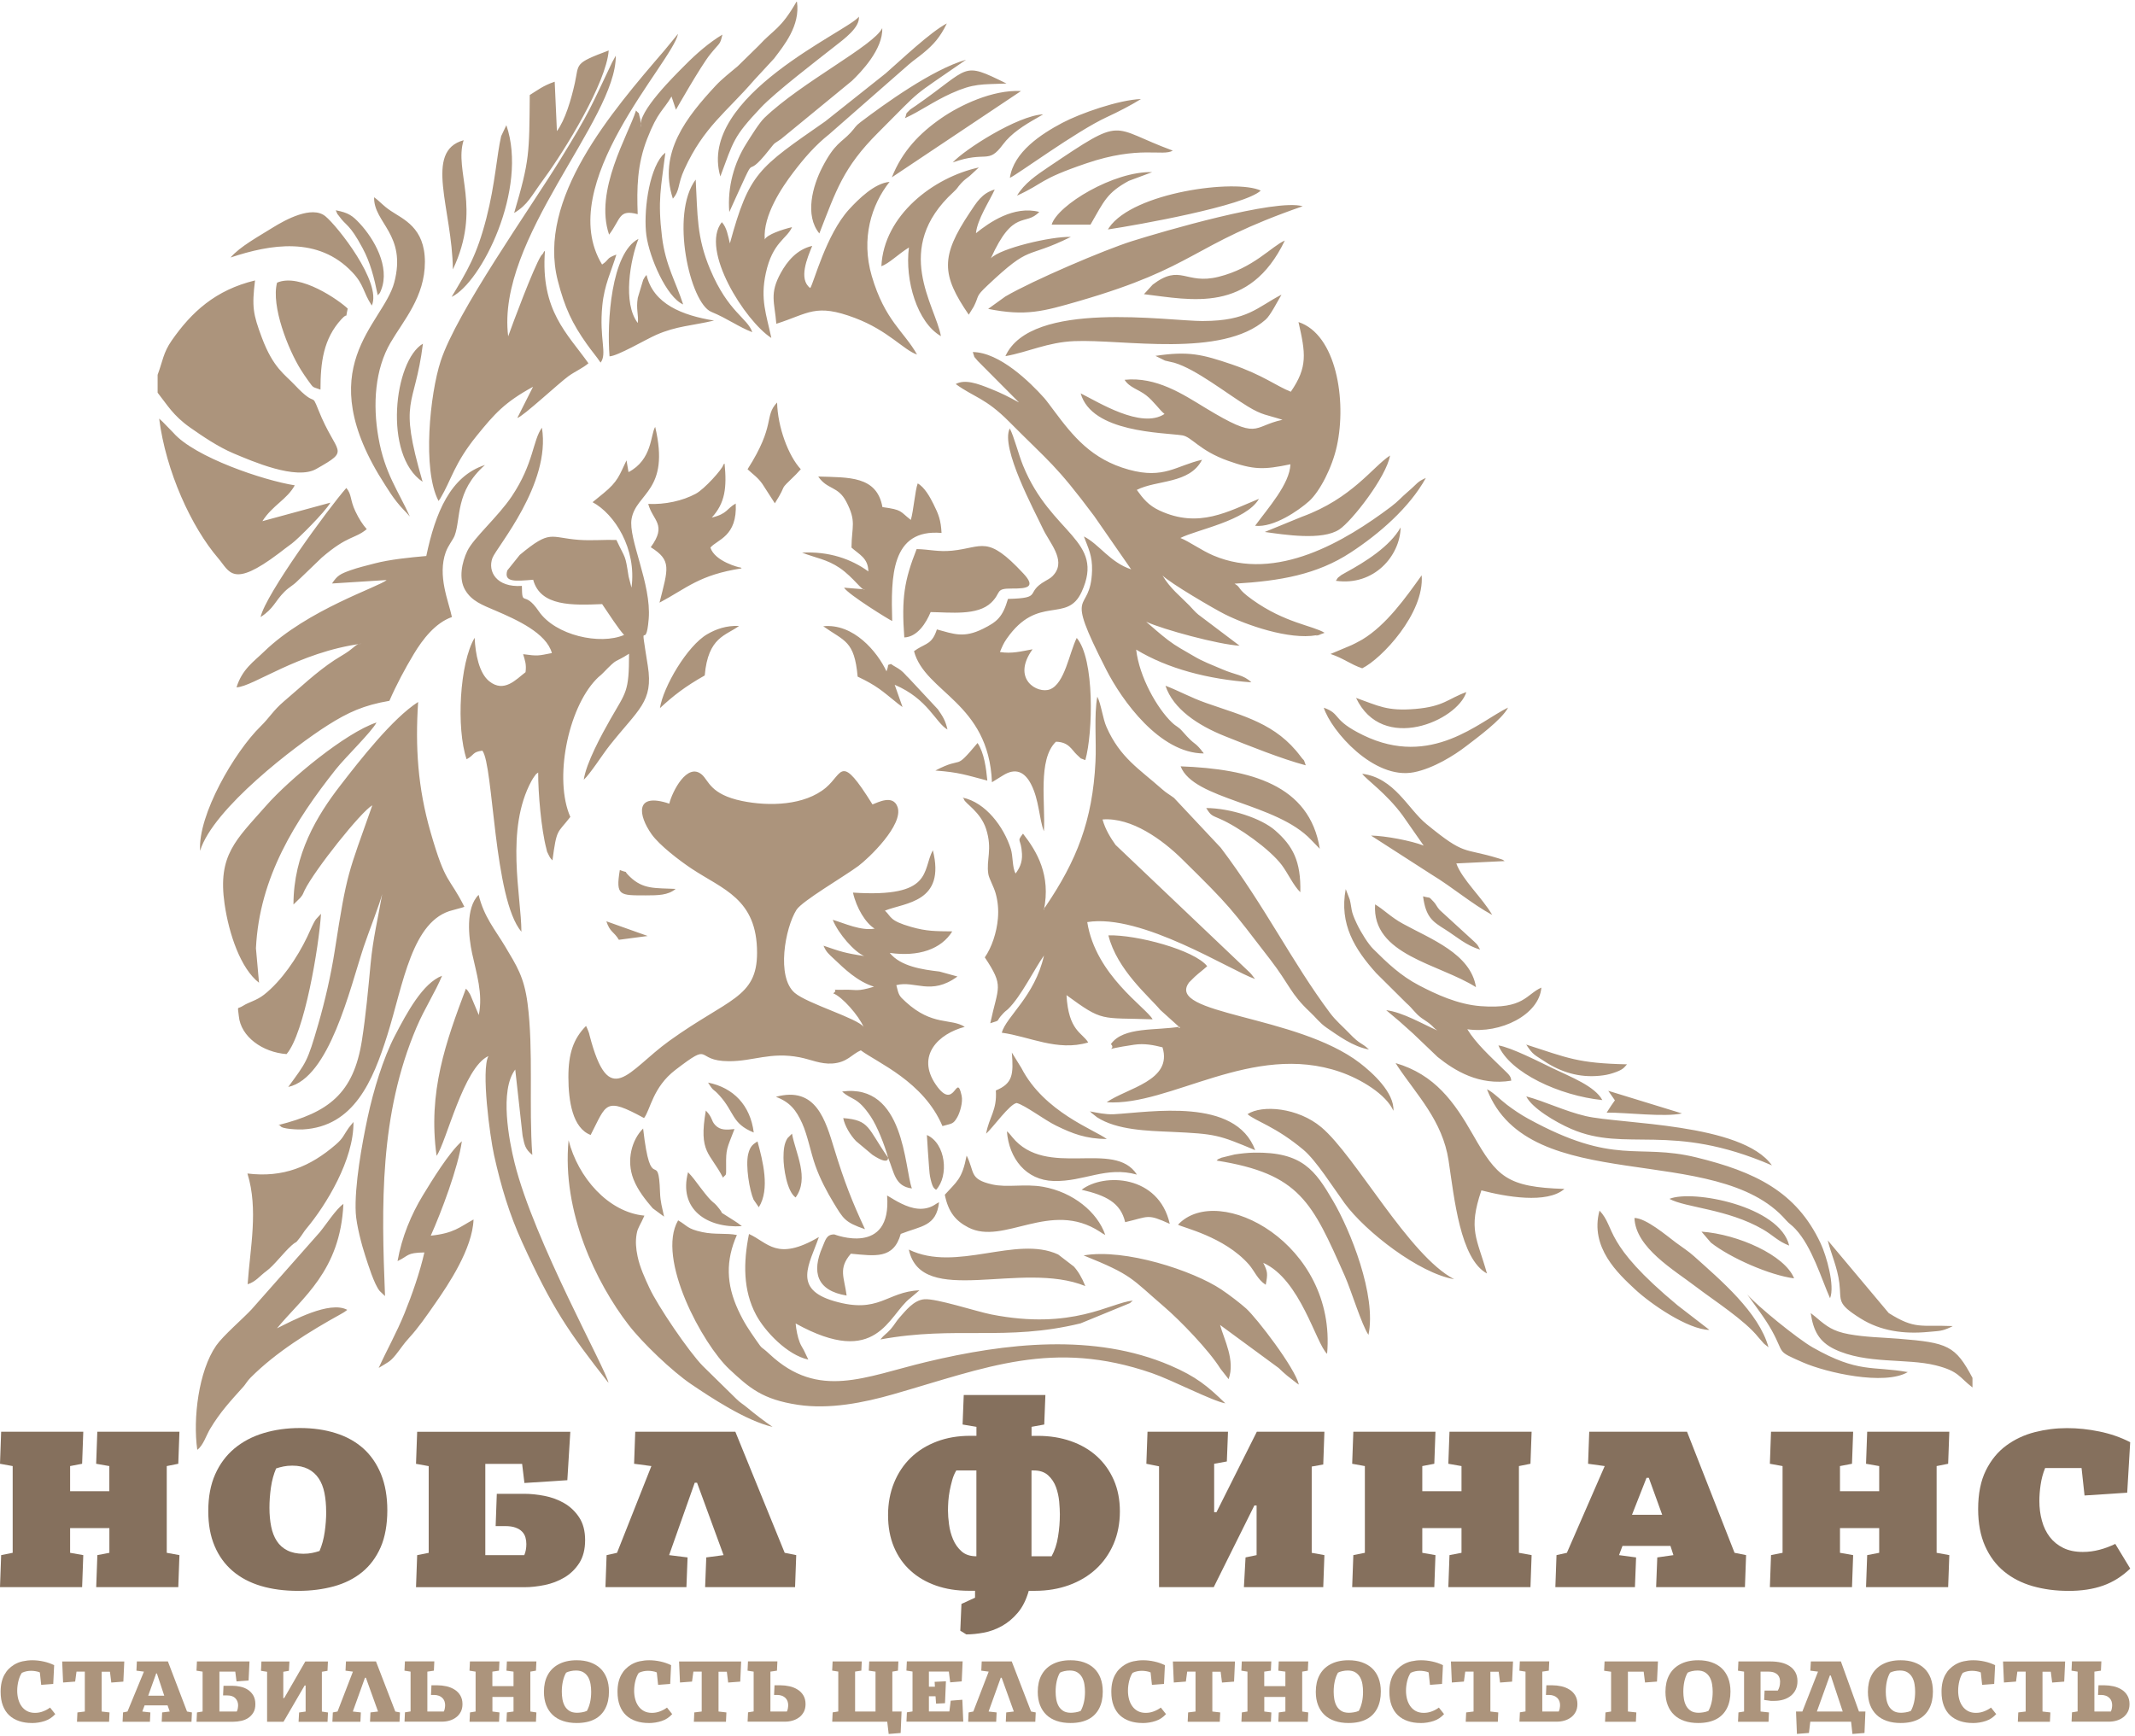<?xml version="1.0" encoding="UTF-8"?> <svg xmlns="http://www.w3.org/2000/svg" xmlns:xlink="http://www.w3.org/1999/xlink" width="444" height="361" xml:space="preserve" overflow="hidden"><defs><clipPath id="clip0"><rect x="0" y="0" width="443" height="361"></rect></clipPath><clipPath id="clip1"><rect x="0" y="0" width="443" height="361"></rect></clipPath><clipPath id="clip2"><rect x="0" y="0" width="443" height="361"></rect></clipPath></defs><g><g><g clip-path="url(#clip0)"><g clip-path="url(#clip1)"><g clip-path="url(#clip2)"><path d="M128.709 195.461 134.695 194.671 126.1 191.613C126.87 193.952 127.649 193.692 128.709 195.471ZM194.677 247.458C197.375 244.579 196.696 237.804 192.758 236.065 192.878 238.283 193.048 240.532 193.208 242.751 193.278 243.72 193.328 244.4 193.538 245.279 194.017 247.298 194.357 247.148 194.677 247.468ZM134.325 186.226C136.784 186.216 138.932 186.226 140.511 184.877 136.304 184.667 133.785 185.027 131.017 182.369 129.238 180.66 131.177 181.819 128.899 180.95 128.009 186.366 128.879 186.216 134.325 186.226ZM156.751 235.545C156.051 229.919 152.554 226.221 147.257 225.162 148.526 227.22 148.166 226.211 149.655 227.88 152.783 231.358 152.154 233.686 156.751 235.545ZM307.805 197.489 307.366 196.71C306.806 195.99 307.516 196.79 306.616 195.87L299.391 189.254C298.811 188.615 298.631 188.065 298.202 187.616 296.912 186.246 297.632 186.926 295.943 186.416 296.513 190.794 297.942 191.683 300.6 193.352 302.799 194.731 305.007 196.73 307.815 197.489ZM184.683 240.772C180.376 234.606 180.946 232.977 175.359 232.547 175.669 234.146 176.828 236.095 178.037 237.344L181.445 240.192C184.993 242.531 184.673 240.772 184.683 240.772ZM162.937 240.812C162.937 242.831 163.617 247.747 165.455 249.057 168.384 245.039 165.435 239.823 164.706 235.785L163.776 236.714C163.017 237.874 162.947 239.373 162.937 240.802ZM194.547 160.263C199.484 160.623 200.953 161.212 205.33 162.351 205.08 159.743 204.651 156.505 203.292 154.536 198.155 160.643 200.643 157.045 194.537 160.253ZM157.8 251.095C160.179 247.338 158.62 241.382 157.53 237.394 156.801 237.904 156.011 238.204 155.582 240.092 155.032 242.511 155.861 247.548 156.711 249.496L157.8 251.085ZM335.838 228.849C335.208 229.699 334.908 230.199 334.129 231.408 338.296 231.368 346.121 232.387 349.789 231.578L334.459 226.871 335.838 228.849ZM277.814 120.798C285.779 121.927 291.166 115.571 291.276 109.695 289.067 113.652 283.861 116.9 279.893 119.059 279.803 119.109 278.964 119.589 278.964 119.589 277.714 120.558 278.454 119.958 277.814 120.788ZM198.135 33.783C205.2 31.264 205.43 34.302 208.568 30.055 210.277 27.747 213.015 26.028 215.524 24.608L216.943 23.779C211.606 24.039 200.603 31.094 198.135 33.783ZM78.55 61.425C78.99 60.876 78.91 61.215 79.27 60.286 81.159 55.469 77.771 49.653 74.803 46.465 73.314 44.866 72.474 44.236 69.826 43.736 70.555 45.335 69.816 43.956 70.505 44.936 72.014 47.074 72.644 46.455 75.392 51.581 77.001 54.57 77.801 57.698 78.56 61.425ZM154.283 255.023C153.183 254.123 152.114 253.564 151.025 252.834 149.286 251.665 150.745 252.904 149.575 251.395 147.946 249.307 148.706 251.025 145.558 246.858 144.519 245.479 144.139 244.919 143.09 243.8 141.061 251.475 146.987 255.483 154.292 255.023ZM150.365 244.929C150.995 244.07 151.035 244.879 151.005 242.571 150.965 238.883 151.134 239.023 152.743 234.826 151.065 235.016 149.785 235.085 148.766 234.026 147.817 233.027 148.276 232.527 146.787 230.978 145.248 239.813 147.637 239.663 150.355 244.929ZM188.221 24.569C191.479 23.07 194.127 21.091 197.845 19.412 202.532 17.303 204.121 17.583 209.318 17.373 199.804 12.676 202.012 13.975 190.46 21.98 190.32 22.07 189.32 22.76 189.31 22.76 188.081 23.989 188.741 23.209 188.211 24.569ZM338.366 221.364C328.073 221.144 326.064 220.045 317.399 217.257 318.818 219.445 319.158 219.385 321.157 220.715 324.585 222.983 328.392 224.162 332.64 223.743 333.669 223.643 334.479 223.503 335.448 223.183 337.617 222.483 337.727 222.034 338.356 221.364ZM347.181 249.346C350.538 251.195 359.233 251.415 366.638 255.702 368.647 256.862 369.836 258.231 372.085 259.06 370.126 250.816 351.968 247.368 347.181 249.346ZM138.103 253.044C137.693 251.055 137.333 250.036 137.263 248.017 136.943 238.463 135.384 249.117 133.745 234.716 131.407 237.034 130.188 241.312 131.747 245.279 132.666 247.618 134.285 249.606 135.744 251.305L138.103 253.044ZM373.104 265.876C371.205 261.079 361.482 256.702 353.846 256.162L355.805 258.451C359.893 261.659 368.077 265.236 373.094 265.876ZM218.712 46.725 226.777 46.725C229.645 41.738 230.224 40.089 234.742 37.62L239.619 35.801C231.674 35.552 219.881 42.667 218.702 46.735ZM333.229 228.799C331.62 225.871 326.733 224.032 322.916 222.194 320.138 220.855 314.301 217.856 311.613 217.427 313.982 223.103 324.335 227.9 333.229 228.799ZM137.253 147.271C139.982 144.733 142.51 142.764 146.557 140.485 147.257 132.42 150.975 132.231 153.693 130.182 151.035 130.082 148.936 130.831 147.087 131.901 142.93 134.309 137.933 142.814 137.243 147.271ZM282.012 145.152C287.478 156.735 303.078 149.909 304.947 143.943 301.1 145.322 300.31 146.941 294.314 147.451 288.428 147.941 286.699 146.811 282.012 145.152ZM87.885 100.201C82.758 82.562 86.225 85.24 87.954 71.479 81.938 75.007 79.66 94.664 87.885 100.201ZM184.683 240.772C185.982 243.89 186.082 246.728 189.64 247.178 188.071 242.941 188.141 225.272 175.129 227.021 177.178 228.909 178.247 227.97 181.126 232.297 182.445 234.296 183.934 238.054 184.693 240.772ZM142.07 63.314C140.561 58.637 138.403 55.189 137.673 49.283 136.744 41.618 137.463 39.059 138.373 31.754L137.723 32.344C134.815 35.782 133.805 44.456 134.425 48.973 135.075 53.63 138.612 61.795 142.06 63.314ZM270.419 185.567C270.569 179.111 268.87 175.933 265.172 172.705 262.304 170.197 255.918 168.088 250.851 168.058 251.831 169.647 251.971 169.557 253.73 170.326 257.567 171.995 264.073 176.592 266.572 179.93 267.871 181.669 268.96 184.148 270.419 185.567ZM224.938 247.448C229.975 248.627 233.043 250.116 233.992 254.193 238.999 253.024 238.509 252.385 243.266 254.543 240.978 244.33 229.545 243.91 224.938 247.448ZM210.007 36.991C211.336 36.481 223.859 27.267 230.155 24.369 232.603 23.239 235.221 21.88 237.28 20.601 232.693 20.761 224.668 23.569 220.91 25.558 216.483 27.906 210.817 31.604 210.017 36.981ZM94.18 56.039C100.247 43.197 94.37 35.632 96.419 29.166 88.084 31.444 94.051 43.447 94.18 56.039ZM396.749 285.374C389.324 284.045 386.516 285.664 376.982 280.247 373.834 278.458 365.429 271.622 363.36 269.224 364.939 271.473 367.048 274.141 368.497 276.769 371.225 281.726 369.267 280.867 374.933 283.355 379.79 285.484 391.862 288.232 396.749 285.374ZM276.695 136.018C279.403 136.898 280.823 138.177 283.291 138.996 287.298 137.037 296.283 127.543 295.653 119.658 292.335 124.296 288.328 129.982 283.291 133.02 282.771 133.33 281.202 134.169 280.433 134.449L276.695 136.018ZM355.495 276.599 348.889 271.502C333.199 258.481 336.098 255.423 332.64 251.785 330.541 259.47 336.637 264.977 339.915 268.055 343.243 271.193 351.068 276.549 355.495 276.599ZM93.911 61.755C100.107 58.807 109.871 39.279 105.303 26.038L104.224 28.316C103.305 32.264 102.985 38.23 101.156 45.345 99.137 53.191 97.189 56.269 93.911 61.765ZM155.472 97.602C156.581 98.652 157.58 99.271 158.55 100.66L161.138 104.678C164.106 100.001 161.468 102.629 165.545 98.662L166.535 97.592C163.936 94.784 161.728 88.828 161.608 83.711 158.83 86.629 161.408 88.288 155.462 97.602ZM236.431 244.29C231.724 236.934 217.622 245.259 210.497 236.485 210.417 236.395 210.337 236.275 210.257 236.185 209.667 235.505 209.957 235.775 209.398 235.295 209.827 240.912 213.345 245.479 219.141 245.629 225.477 245.789 230.015 242.501 236.431 244.3ZM178.357 140.725C182.375 142.634 183.434 143.683 186.422 146.092 186.512 146.162 186.622 146.252 186.712 146.332L187.352 146.811C187.432 146.871 187.581 146.981 187.691 147.051L186.062 142.424C192.998 145.362 194.567 150.329 197.035 151.728 196.626 149.849 196.036 148.97 195.047 147.531L189.011 141.055C188.301 140.395 188.061 139.976 187.332 139.406 186.652 138.876 185.982 138.606 185.283 138.097 184.254 138.477 185.023 137.917 184.353 139.626 182.475 135.588 177.518 129.602 171.202 130.252 175.659 133.41 177.678 133.22 178.357 140.715ZM207.099 226.811C207.379 230.958 205.68 232.307 205.08 235.785 206.519 234.496 209.987 229.589 211.436 229.409 213.195 229.869 217.163 232.907 219.631 234.116 223.099 235.805 225.767 236.844 230.175 236.904 227.686 234.996 217.153 231.328 212.416 222.134L210.427 218.916C210.777 223.453 210.637 225.332 207.099 226.801ZM211.506 40.688C217.303 38.04 215.874 37.4 225.857 33.993 237 30.185 241.817 32.593 243.896 31.324 230.594 26.447 234.112 23.919 218.052 34.732 215.514 36.441 212.985 38.17 211.506 40.688ZM185.473 36.881 212.336 18.932C206.36 18.622 199.594 21.94 195.856 24.509 191.209 27.707 187.621 31.464 185.473 36.881ZM406.113 275.8C399.418 275.52 398.298 276.569 392.782 273.091L380.1 257.971C380.809 260.849 382.118 263.587 382.518 266.885 382.978 270.623 381.839 271.023 386.915 274.211 391.113 276.849 395.97 277.499 400.987 277.019 403.355 276.789 403.765 276.919 405.754 275.99 405.844 275.95 405.993 275.87 406.103 275.8ZM306.946 205.314C305.857 198.359 297.562 195.321 291.736 192.113 289.237 190.744 287.858 189.234 285.969 188.095 285.25 198.659 299.301 200.447 306.956 205.324ZM263.044 110.644C267.031 111.194 274.986 112.483 278.534 110.114 281.172 108.356 288.308 99.181 289.077 94.744 285.52 97.023 281.202 103.679 270.729 107.486L263.044 110.634ZM237.9 61.185C247.743 62.365 259.866 65.283 267.191 50.032 264.443 51.212 260.685 55.779 253.39 57.578 246.504 59.277 245.565 54.749 239.718 59.197L237.9 61.185ZM156.451 69.1C155.452 66.102 151.454 64.983 147.687 56.019 144.848 49.293 145.088 44.716 144.679 37.35 139.312 44.506 143.479 63.024 147.927 64.863 151.364 66.282 153.483 67.941 156.451 69.09ZM261.035 239.223C256.948 228.16 239.319 231.328 231.554 231.748 229.885 231.808 228.226 231.448 226.627 231.138 226.717 231.228 226.867 231.238 226.917 231.408L228.116 232.357C232.253 235.066 238.769 235.195 243.546 235.405 252.86 235.835 253.35 236.005 261.045 239.223ZM230.404 47.724C236.72 46.775 258.756 42.827 262.194 39.639 256.978 37.181 235.721 39.979 230.664 47.314 230.584 47.424 230.484 47.584 230.404 47.724ZM149.805 36.691C152.584 29.286 152.434 28.526 158.24 22.37 161.218 19.202 169.973 12.496 173.42 9.778 175.569 8.089 178.847 5.74 178.617 3.462 176.558 6.41 144.918 19.971 149.805 36.701ZM179.886 255.652C177.258 250.036 175.599 245.819 173.52 239.033 171.662 232.977 169.723 225.851 161.358 228.12 164.316 229.239 165.585 230.908 166.825 233.636 167.964 236.165 168.593 239.693 169.553 242.401 170.552 245.239 172.041 247.997 173.33 250.126 175.389 253.494 175.669 254.213 179.886 255.652ZM271.548 159.173C270.949 157.485 271.428 158.594 270.489 157.335 265.372 150.459 258.647 148.96 250.861 146.222 247.554 145.062 245.205 143.693 242.377 142.624 243.966 147.451 249.113 150.859 254.669 153.087 259.676 155.086 266.552 157.854 271.548 159.173ZM54.206 128.333C56.994 126.514 57.124 125.095 59.183 123.046 60.182 122.057 60.861 121.837 61.801 120.898L66.918 115.971C72.394 111.264 73.683 112.173 76.272 110.055 75.452 109.155 74.623 107.876 73.893 106.317 72.744 103.878 73.194 102.879 72.025 101.49 68.297 105.717 55.215 123.646 54.196 128.333ZM367.778 280.197C365.759 272.922 357.804 266.236 352.317 261.299 351.138 260.23 349.879 259.45 348.5 258.421 346.501 256.922 342.324 253.364 339.905 253.314 340.125 259.51 348.17 264.157 352.737 267.655 356.405 270.463 362.831 274.561 365.669 278.128L366.818 279.437C366.908 279.517 367.038 279.617 367.118 279.687L367.768 280.197ZM410.201 288.572 410.201 286.573C406.643 279.857 405.054 279.248 394.87 278.438 391.383 278.158 387.915 278.118 384.487 277.489 381.219 276.889 379.87 275.85 377.831 274.121 377.741 274.041 377.641 273.951 377.541 273.871L376.562 273.101C377.102 276.779 378.301 279.048 381.489 280.597 388.095 283.775 396.449 282.456 402.536 283.965 407.403 285.184 407.383 286.403 410.201 288.572ZM313.612 147.171C307.676 150.029 297.682 159.813 283.491 152.907 276.875 149.689 279.004 148.5 275.296 147.191 276.815 151.988 285.709 162.232 294.014 160.623 298.072 159.833 302.439 157.095 304.897 155.196 307.056 153.537 312.373 149.65 313.612 147.181ZM368.497 242.381C362.221 233.546 336.997 233.826 329.762 232.127 325.424 231.108 321.397 229.109 317.409 228.03 318.529 230.408 323.426 233.357 326.723 234.786 338.276 239.813 347.37 233.247 368.497 242.381ZM47.97 53.55C56.215 50.812 66.148 49.073 73.274 56.628 75.742 59.247 75.442 60.676 77.321 63.554 79.46 58.777 70.166 47.004 67.657 44.966 64.849 42.687 59.362 45.705 56.774 47.304 53.646 49.253 49.938 51.272 47.96 53.54ZM274.467 176.533C272.338 163.201 260.046 159.943 245.525 159.383 248.213 166.359 265.432 166.959 272.698 174.714L274.467 176.533ZM170.392 48.553C173.91 39.549 175.359 34.842 182.615 27.587 192.448 17.753 188.741 20.881 200.903 12.426 193.847 14.445 183.844 21.71 178.977 25.388 177.788 26.288 177.938 26.467 176.898 27.587 174.939 29.695 173.63 29.745 171.042 34.722 168.973 38.7 167.314 44.776 170.392 48.553ZM176.069 269.464C175.579 265.646 174.27 263.847 176.948 260.749 181.975 261.209 185.833 261.939 187.322 256.632 191.529 254.963 194.717 255.113 195.287 250.056 194.537 250.376 194.097 250.965 192.658 251.285 190.31 251.795 187.941 250.676 185.942 249.516 185.833 249.446 185.713 249.376 185.603 249.307L184.483 248.647C185.483 261.419 173.52 256.742 173.52 256.742 171.851 256.702 171.662 257.941 171.032 259.38 168.793 264.517 169.793 268.434 176.069 269.454ZM183.284 55.379C184.953 54.76 186.722 52.911 189.021 51.472 188.141 58.307 190.759 67.102 195.676 69.91 194.537 63.504 185.433 51.701 198.315 39.919 199.214 39.099 199.044 39.029 199.854 38.15 200.583 37.35 200.883 37.221 201.653 36.601L203.561 34.832C194.107 36.881 183.784 44.796 183.294 55.379ZM126.76 74.117C128.509 74.027 134.275 70.609 136.484 69.64 140.701 67.791 143.909 67.751 148.496 66.672 141.87 65.593 135.854 63.224 134.455 57.188 134.125 57.568 134.105 57.538 133.755 58.217L132.636 61.945C132.236 64.293 132.846 65.563 132.636 67.182 129.438 63.014 131.087 53.98 132.776 49.683 127.09 52.601 126.19 66.982 126.76 74.107ZM296.083 175.873C293.485 174.854 288.108 173.834 285.12 173.784L297.712 181.889C302.139 184.577 306.097 188.005 310.324 190.294 308.285 186.746 304.078 182.968 302.859 179.581L312.912 179.091C312.383 178.771 312.932 178.931 311.583 178.511 304.108 176.223 304.827 178.102 296.652 171.396 292.765 168.218 289.997 161.782 283.291 160.932 284 162.012 288.388 165.06 291.706 169.617L296.073 175.873ZM225.707 267.485C224.998 265.696 224.158 264.337 223.319 263.418L220.051 260.909C211.296 256.862 198.854 264.717 189.001 259.89 191.619 272.072 212.416 262.058 225.717 267.485ZM183.074 278.588C198.854 275.69 209.128 279.038 224.718 275.24L234.991 271.023C235.071 270.953 235.211 270.813 235.281 270.763 235.351 270.703 235.471 270.583 235.571 270.503 230.864 270.963 223.069 276.719 206.14 273.381 203.022 272.762 194.717 270.023 192.248 270.223 189.99 270.393 188.261 272.712 187.102 273.991 186.352 274.83 186.032 275.52 185.243 276.429 184.343 277.459 183.884 277.579 183.074 278.598ZM133.286 26.417C133.266 26.188 133.176 24.828 133.156 24.758 132.556 22.76 133.266 24.139 132.266 22.98 130.677 28.056 123.532 39.649 126.67 48.803 129.188 45.455 128.619 43.497 132.616 44.546 132.416 39.089 132.496 34.232 134.595 28.846 136.804 23.179 137.883 23.079 139.652 20.071L140.571 22.82C140.571 22.82 145.718 13.755 147.677 11.317 149.815 8.659 149.695 9.438 150.235 7.2 147.447 8.858 144.739 11.247 142.59 13.416 140.411 15.614 132.466 23.329 133.276 26.417ZM165.745 0.364 165.635 0.364C162.337 6.11 160.908 6.08 157.8 9.478L153.443 13.745C151.964 14.995 150.155 16.404 148.866 17.783 142.8 24.319 136.814 31.764 139.932 41.318 141.491 39.479 140.841 38.44 142.35 35.162 146.397 26.357 151.025 23.389 156.841 16.654L160.978 12.176C162.977 9.528 166.475 5.341 165.735 0.354ZM57.614 58.797C56.344 63.674 59.952 72.728 62.55 76.876 62.96 77.525 63.6 78.504 64.09 79.164 65.289 80.783 64.839 80.383 66.648 81.033 66.648 75.347 67.257 70.47 71.005 66.382 72.564 64.683 71.705 66.842 72.314 64.183 70.575 62.505 62.411 56.718 57.624 58.787ZM59.602 219.226C63.32 214.918 66.318 196.93 66.758 190.054L65.698 191.203C65.439 191.563 65.069 192.283 64.919 192.612 64.539 193.402 64.279 194.041 63.89 194.851 61.811 199.208 58.513 204.055 54.905 206.883 53.326 208.123 51.807 208.382 50.528 209.202 49.219 210.031 49.439 208.992 49.669 211.361 50.078 215.598 54.566 218.866 59.602 219.236ZM151.664 44.106C158.6 28.826 153.763 39.079 160.109 30.974 161.298 29.445 160.978 29.955 162.417 28.926L177.148 16.833C179.087 14.985 183.654 10.228 183.474 5.85 181.735 9.498 166.665 17.103 158.96 24.519 157.88 25.568 156.221 28.256 155.192 29.895 152.733 33.793 151.234 38.81 151.664 44.096ZM253.01 241.382C270.369 244.13 272.868 250.046 279.693 265.436 281.022 268.444 283.171 275.55 284.59 277.629 286.309 269.394 280.763 255.792 277.245 249.796 273.507 243.41 270.839 239.553 260.765 239.733 259.426 239.763 258.087 239.902 256.758 240.112L254.029 240.782C252.68 241.382 253.6 240.922 253.01 241.382ZM115.817 27.267 115.357 16.993C112.939 17.813 111.759 18.782 110.17 19.762 110.06 31.984 110.17 33.253 106.922 44.296 109.831 42.537 110.37 40.918 113.158 37.131 117.446 31.294 126.09 17.233 126.59 10.498 119.295 13.226 120.454 13.176 119.544 17.283 118.795 20.671 117.526 24.978 115.817 27.267ZM201.463 65.453 202.512 63.754C203.711 61.365 202.792 61.795 205.33 59.397 214.674 50.582 212.905 54.1 222.709 49.273 218.672 49.133 207.979 51.632 206.06 53.73 210.757 43.267 213.225 47.174 216.123 44.076 210.807 42.707 205.71 46.285 202.962 48.503 203.242 45.615 205.79 41.818 206.869 39.419 204.211 40.149 203.072 42.117 201.653 44.246 195.586 53.35 195.756 57.138 201.473 65.463ZM244.975 254.713C245.905 255.313 254.589 257.172 259.706 262.978 260.885 264.317 261.515 266.126 263.224 267.215 263.663 264.937 263.653 264.537 262.704 262.648 270.449 266.096 273.667 279.457 275.986 281.576 278.024 258.671 253.39 245.749 244.985 254.713ZM196.486 248.487C197.215 252.165 198.824 253.964 201.343 255.273 208.738 259.14 218.442 249.436 228.745 256.182 229.435 256.632 228.925 256.352 229.855 256.852 228.226 252.075 223.139 247.937 216.893 246.828 213.075 246.159 209.458 247.058 206.32 246.338 201.493 245.239 202.762 243.79 201.023 240.342 200.074 245.279 198.974 245.719 196.486 248.487ZM250.242 66.772C242.807 66.792 214.404 62.305 209.088 74.077 213.925 73.198 217.812 71.189 223.409 70.949 233.552 70.519 254.079 74.527 263.194 66.482 264.193 65.613 265.612 62.804 266.502 61.285 261.475 63.874 259.496 66.742 250.252 66.762ZM259.436 231.728C261.185 233.227 265.232 234.256 271.069 239.143 273.737 241.382 277.275 247.028 279.623 250.246 283.951 256.172 295.153 264.837 302.399 266.046 292.975 261.149 281.902 240.422 274.786 234.446 269.929 230.358 262.474 229.729 259.436 231.728ZM82.688 262.278C85.066 261.179 84.447 260.549 88.254 260.489 87.335 264.567 85.686 269.294 84.147 273.082 82.468 277.239 80.359 280.937 78.76 284.504 80.699 283.295 81.029 283.335 82.318 281.756 83.357 280.467 83.867 279.577 85.076 278.258 86.995 276.17 88.694 273.701 90.453 271.173 93.231 267.195 98.268 259.7 98.478 253.634 95.51 255.253 94.44 256.482 89.583 257.002 91.772 252.105 95.27 242.881 96.049 237.364 93.381 239.683 89.763 245.629 87.934 248.627 85.546 252.544 83.547 257.311 82.678 262.278ZM309.235 264.867C307.166 257.501 305.267 255.842 308.075 247.578 313.102 248.897 321.717 250.436 325.344 247.278 313.352 246.898 311.323 244.789 306.326 236.015 302.419 229.159 298.381 223.493 290.237 221.104L290.666 221.784C294.634 227.73 299.99 233.097 301.25 241.362 302.439 249.227 303.658 261.839 309.235 264.867ZM134.805 104.798C135.754 108.346 138.792 109.065 135.334 113.812 139.732 116.57 138.942 118.219 137.153 125.345 142.92 122.277 145.388 119.579 154.243 118.209 154.113 118.129 153.913 117.9 153.843 118.02 153.823 118.039 148.686 116.82 147.737 113.892 149.146 112.203 153.363 111.604 153.003 104.728 151.115 105.767 151.294 106.867 148.026 107.646 150.805 104.608 151.174 101.4 150.685 96.423 150.595 96.513 150.445 96.533 150.405 96.723 150.195 97.602 146.487 101.73 144.699 102.689 141.94 104.178 138.293 104.968 134.805 104.808ZM380.589 269.993C381.609 267.435 379.85 261.209 378.621 258.591 373.584 247.807 364.919 243.69 352.727 240.712 340.415 237.714 335.928 242.631 317.759 232.647 316.21 231.798 314.721 230.778 313.422 229.799 311.993 228.72 310.554 227.171 309.235 226.551 317.979 249.207 357.004 237.154 371.415 253.764 372.185 254.643 372.515 254.673 373.374 255.603 376.832 259.3 378.741 265.886 380.579 270.003ZM80.069 269.564C79.32 250.746 78.89 231.848 86.625 213.669 88.324 209.682 90.513 206.374 91.932 202.946 87.934 204.455 84.636 210.581 82.088 215.488 79.68 220.125 77.671 226.751 76.462 232.377 75.282 237.884 73.683 246.718 73.983 252.265 74.123 254.773 75.242 259.02 75.972 261.219 76.522 262.898 77.811 267.135 78.97 268.514L80.069 269.564ZM190.62 114.212C188.071 120.678 187.452 124.375 188.061 132.58 190.789 132.47 192.598 129.572 193.538 127.304 197.655 127.354 203.272 128.093 206.13 125.345 208.348 123.216 206.839 122.377 210.487 122.407 213.645 122.427 215.484 122.127 212.815 119.269 205.24 111.134 204.401 113.892 198.005 114.532 195.107 114.822 193.278 114.252 190.63 114.202ZM51.458 244.08C53.766 251.545 52.017 259.51 51.498 267.105 53.166 266.616 54.036 265.346 55.385 264.377 57.004 263.198 58.963 260.519 60.622 259.05 61.941 257.891 61.191 258.93 62.341 257.451 62.98 256.632 63.09 256.282 63.76 255.483 67.797 250.656 73.624 241.162 73.504 233.357L72.514 234.576C71.445 236.085 71.425 236.684 69.806 238.074 64.529 242.631 58.893 244.989 51.458 244.07ZM85.236 107.426C82.808 102.05 80.009 98.452 78.71 91.056 77.461 84.001 78.021 76.756 81.209 71.279 83.887 66.672 88.364 61.755 88.364 54.49 88.364 47.294 83.847 45.605 81.239 43.836 79.52 42.677 79.17 42.017 77.801 41.028 77.661 46.335 84.636 48.753 81.988 58.757 79.65 67.561 64.159 76.316 80.149 100.96 81.059 102.359 81.409 102.979 82.488 104.358 83.537 105.707 84.307 106.347 85.226 107.416ZM177.068 113.882C178.727 115.371 180.536 116.061 180.586 118.849 177.048 116.271 172.391 114.632 166.795 114.941 169.673 116.061 171.991 116.321 174.65 118.139 177.478 120.078 179.377 123.036 179.826 122.577L175.529 122.227C176.438 123.676 185.033 128.973 185.543 129.162 185.283 120.038 185.243 109.935 195.806 110.844 195.666 108.186 195.197 106.976 194.137 104.858 193.428 103.419 192.278 101.33 190.849 100.541 190.29 102.08 190 106.107 189.42 108.136 187.062 106.317 187.751 106.047 183.514 105.467 182.345 98.962 176.538 99.311 170.162 99.111 172.051 101.89 174.26 101.04 175.979 104.318 178.177 108.506 177.108 109.445 177.078 113.872ZM255.509 286.823C256.918 282.935 254.579 278.658 253.73 275.57L265.932 284.534C266.731 285.304 266.811 285.384 267.661 286.103L269.74 287.732C269.829 287.792 269.989 287.902 270.119 287.972 269.27 284.434 261.365 274.151 259.156 272.152 257.937 271.053 255.608 269.274 253.979 268.185 248.143 264.287 233.942 259.6 225.358 261.109 235.561 265.216 235.131 265.806 242.177 271.852 245.355 274.581 251.381 280.777 253.8 284.664L255.499 286.833ZM298.951 214.339C295.903 213.009 291.726 210.521 288.278 210.101L291.076 212.46C292.275 213.549 292.795 213.989 293.834 214.928L298.971 219.835C302.519 222.683 307.636 225.861 314.281 224.762 314.221 223.753 313.702 223.423 312.443 222.184 309.994 219.765 307.016 217.117 305.147 214.069 311.983 215.068 320.098 211.081 320.547 205.404 317.379 206.803 316.94 209.941 307.935 209.262 303.128 208.902 298.631 206.773 295.153 204.965 291.296 202.956 288.528 200.307 285.57 197.359 284.58 196.38 283.091 194.061 282.172 192.133 280.793 189.244 281.212 189.175 280.693 187.076L279.863 184.917C278.484 192.193 281.732 197.439 286.219 202.416L292.475 208.632C293.854 209.831 294.224 210.691 295.593 211.71 296.273 212.21 296.663 212.39 297.322 212.92 298.202 213.619 298.072 213.769 298.941 214.339ZM124.901 75.416C126.33 73.538 124.571 70.499 125.261 63.514 125.691 59.177 127.12 56.488 128.179 52.951 125.94 53.77 126.88 53.88 125.211 55.019 115.057 38.36 139.842 12.976 141.011 7.03 140.181 8.019 139.082 9.418 138.173 10.488 127.14 23.329 111.639 41.278 115.997 58.357 117.446 64.024 119.015 67.302 122.033 71.559 123.052 73.008 124.012 74.097 124.901 75.416ZM168.503 59.916C165.995 58.067 167.894 53.63 168.913 51.142 165.725 51.871 163.707 54.34 162.377 56.758 159.989 61.086 161.078 62.824 161.448 67.341 168.204 65.193 169.573 63.024 177.818 66.142 184.723 68.751 187.951 72.828 190.709 73.737 187.991 68.9 184.024 66.702 181.295 57.408 179.007 49.583 181.245 42.547 184.993 37.83 181.885 38.09 178.537 41.408 176.558 43.567 171.781 48.823 169.233 58.857 168.503 59.906ZM151.794 50.642C151.394 49.033 151.154 47.324 150.115 46.205 145.508 51.961 154.972 66.792 160.409 70.29 159.379 65.393 158.07 62.295 159.259 56.818 160.668 50.352 163.587 49.753 164.716 47.244 162.667 47.724 159.539 48.773 159.039 49.803 158.64 44.776 162.687 38.859 164.996 35.831 167.284 32.823 169.563 30.205 172.421 27.936L188.991 13.416C190.03 12.516 190.889 11.966 191.959 11.077 194.097 9.318 195.496 7.799 196.906 4.871 193.438 6.69 187.382 12.476 184.184 15.264L171.642 25.228C157.67 34.972 155.812 35.891 151.784 50.642ZM53.866 204.385 53.226 197.229C53.936 182.389 61.471 170.576 69.826 160.023 71.825 157.495 77.311 152.198 78.3 150.269 71.855 152.398 60.172 162.082 55.335 167.578 49.069 174.704 45.241 177.822 46.7 187.985 47.61 194.281 50.058 201.457 53.856 204.385ZM205.5 64.243C213.295 65.802 216.893 64.783 224.328 62.635 249.222 55.409 247.294 51.092 270.909 42.897 265.292 41.258 241.767 48.154 235.421 50.152 229.675 51.961 214.804 58.317 209.078 61.665L205.5 64.243ZM168.104 282.785 167.154 280.797C166.835 280.197 166.615 279.927 166.335 279.248 165.875 278.118 165.585 276.589 165.465 275.26 182.475 284.684 184.703 273.531 189.3 269.983L191.209 268.364C184.324 268.644 182.854 273.361 173.44 270.603 164.766 268.075 168.324 262.958 170.302 257.281 161.548 262.428 159.699 258.401 155.762 256.652 154.572 262.548 154.502 268.344 157.231 273.461 159.059 276.899 163.727 281.846 168.114 282.775ZM41.044 301.524C42.263 300.634 42.853 298.605 43.682 297.206 45.791 293.678 47.94 291.39 50.648 288.372 50.708 288.302 50.798 288.192 50.858 288.112 50.948 288.002 51.168 287.682 51.258 287.562 51.647 287.063 51.587 287.063 52.117 286.523 57.374 281.246 64.379 276.899 70.935 273.281 71.075 273.211 71.475 272.962 71.595 272.892L72.224 272.432C68.547 270.443 60.772 274.72 57.604 276.269 62.8 269.923 70.785 264.377 71.415 250.396 69.866 251.475 67.767 254.773 66.458 256.332L52.307 272.342C50.578 274.211 46.411 277.779 44.962 279.857 41.284 285.154 40.105 295.088 41.024 301.524ZM160.648 296.757C158.98 295.617 156.961 294.078 155.522 292.869 154.522 292.02 153.983 291.8 153.123 290.94L146.148 284.095C143.229 281.116 136.774 271.592 135.065 267.895 134.145 265.916 133.066 263.597 132.586 261.279 132.266 259.74 132.117 258.221 132.396 256.662 132.556 255.762 132.676 255.613 133.036 254.843 133.106 254.693 133.336 254.283 133.406 254.133L134.015 252.834C126.49 252.135 120.194 244.869 118.245 237.154 116.806 252.085 124.022 266.875 130.707 275.54 133.596 279.298 139.842 285.264 143.759 287.902 147.757 290.61 155.132 295.497 160.648 296.767ZM68.697 104.548 54.566 108.396C56.674 105.078 59.672 103.908 61.301 100.94 54.895 99.941 40.484 95.104 36.047 90.007L33.809 87.709C33.699 87.599 33.549 87.479 33.459 87.389 33.359 87.299 33.229 87.169 33.099 87.069 34.498 98.042 39.795 109.615 45.381 116.111 47.77 118.899 48.289 122.397 57.953 115.111 59.023 114.302 59.652 113.792 60.692 113.043 61.841 112.223 67.607 106.497 68.707 104.548ZM245.445 213.519C240.558 214.399 233.632 213.459 231.024 217.157 232.423 218.506 228.096 218.426 235.851 217.287 238.01 216.967 239.938 217.367 241.757 217.826 243.896 224.782 234.422 226.261 230.145 229.249 243.306 230.149 260.435 216.637 278.704 222.943 283.091 224.462 288.278 227.63 289.777 231.028 289.997 227.26 285.44 223.123 282.831 221.114 269.68 210.971 242.137 211.091 247.314 204.295 247.334 204.275 248.443 203.166 248.483 203.136 249.392 202.306 250.082 201.827 251.051 200.957 248.403 197.579 236.341 194.371 230.504 194.541 232.293 201.727 239.069 207.353 241.288 210.041L244.975 213.369C246.024 213.999 244.485 213.919 245.455 213.509ZM254.839 291.89C251.161 288.292 248.723 286.293 243.396 284.005 227.596 277.219 209.148 279.308 192.658 283.265 179.876 286.323 170.252 291.19 160.049 281.646 158.06 279.777 158.76 280.927 157.251 278.738 155.712 276.489 154.842 275.32 153.503 272.452 151.005 267.045 150.905 262.148 153.243 256.862 151.065 256.412 148.736 256.832 146.068 256.262 142.82 255.563 143.01 254.943 141.021 253.814 136.414 261.769 146.148 279.617 151.664 284.764 155.861 288.692 158.58 291.07 165.935 292.179 172.501 293.169 179.606 291.75 185.813 289.971 205.12 284.434 218.942 278.478 239.549 285.584 243.736 287.023 252.091 291.38 254.839 291.88ZM99.567 211.101 97.828 206.943C97.768 206.833 97.698 206.713 97.638 206.604 97.228 205.944 97.278 206.034 96.889 205.624 92.751 216.637 88.944 227.101 90.793 240.392 92.811 237.604 96.389 221.994 101.576 219.645 100.027 222.533 101.876 236.315 102.745 240.252 104.214 246.858 105.933 252.544 108.581 258.351 114.837 272.082 118.165 276.929 126.54 287.612 126.24 285.184 111.01 258.041 107.012 241.851 105.883 237.304 103.834 226.801 107.152 222.443L108.681 236.225C109.091 238.184 109.191 238.953 110.7 240.212 109.951 230.099 110.98 218.366 109.711 208.682 108.991 203.156 107.422 200.837 105.054 196.85 102.935 193.302 100.666 190.734 99.537 186.116 96.759 188.865 97.468 194.971 98.178 198.269 99.087 202.506 100.466 206.633 99.577 211.081ZM268.44 81.473C265.542 80.353 262.594 77.975 256.168 75.786 250.012 73.698 247.184 72.978 240.288 74.017L242.277 74.997C242.727 75.137 243.606 75.276 244.206 75.446 248.723 76.776 255.019 81.802 259.506 84.541 262.534 86.379 263.314 86.22 266.711 87.309 260.226 88.698 262.044 91.746 250.582 84.781 246.064 82.032 240.458 78.295 233.872 78.994 234.882 80.613 236.77 80.983 238.349 82.212 239.918 83.431 241.078 85.21 242.177 86.1 237.3 89.298 228.326 83.571 224.738 81.812 227.027 89.997 241.877 89.937 245.875 90.547 247.843 90.857 249.412 93.715 255.399 95.844 260.725 97.732 262.754 97.732 268.36 96.563 268.23 100.64 263.703 105.667 261.015 109.355 264.913 109.775 270.099 106.147 272.228 104.248 274.467 102.239 277.055 97.223 278.024 92.746 280.093 83.222 277.884 69.56 270.039 66.982 271.508 73.488 271.988 76.326 268.44 81.473ZM32.779 77.955 32.779 81.672C34.738 84.141 35.987 86.43 39.545 88.928 42.023 90.657 45.261 92.895 48.559 94.294 52.497 95.943 61.561 99.921 65.758 97.542 73.134 93.365 69.976 94.724 66.218 85.27 64.649 81.323 65.958 85.03 61.311 80.084 59.223 77.855 56.824 76.546 54.456 70.22 52.617 65.293 52.367 63.834 53.036 58.327 44.802 60.316 39.825 64.903 35.697 70.839 33.938 73.368 33.839 75.127 32.779 77.955ZM91.212 104.178 91.592 103.629C93.901 99.751 94.45 96.423 99.127 90.647 102.865 86.04 104.934 83.681 110.85 80.443L107.582 86.929C108.731 86.669 116.336 79.574 118.265 78.205 119.624 77.235 121.203 76.566 122.373 75.556 117.995 69.36 112.389 64.633 113.328 52.171 113.228 52.281 113.089 52.301 113.039 52.511 112.989 52.741 112.589 53.071 112.519 53.191 110.94 55.709 106.593 67.382 105.683 69.95 103.135 49.653 128.199 24.918 128.059 11.577L127.29 12.986C122.782 22.4 122.852 22.91 116.446 33.303 110.11 43.577 94.98 64.883 91.642 75.107 89.413 81.912 87.784 97.712 91.192 104.168ZM209.628 124.545C208.508 128.373 207.349 129.322 204.421 130.781 200.423 132.76 198.385 131.871 194.837 130.911 193.887 133.859 192.698 133.78 190.769 134.969L190.08 135.438C192.388 144.083 205.6 146.062 206.29 162.691L208.568 161.282C211.137 159.663 213.055 160.453 214.414 163.091 216.123 166.399 216.083 170.296 217.093 172.895 217.453 167.088 215.764 157.974 219.591 154.267 222.299 154.307 222.899 156.005 223.928 156.945 225.328 158.214 224.208 157.445 225.707 158.094 227.306 152.398 227.666 137.067 223.918 132.68 222.349 135.858 221.43 142.174 218.352 143.373 215.784 144.373 210.257 141.255 214.734 135.039 212.376 135.468 210.427 136.008 207.949 135.608 208.408 134.509 208.678 133.82 209.348 132.86 215.874 123.486 221.88 129.792 224.948 123.086 229.895 112.283 218.602 111.204 212.756 96.823 211.806 94.494 210.897 90.857 209.997 89.108 207.969 93.055 215.224 106.397 216.853 109.905 218.222 112.863 221.61 116.321 219.311 119.339 218.752 120.068 218.412 120.248 217.423 120.818 212.965 123.336 217.083 124.375 209.638 124.565ZM88.644 115.641C85.246 115.941 81.079 116.351 77.851 117.2 76.182 117.64 74.453 118.049 72.964 118.579 70.705 119.379 70.146 119.708 69.046 121.357L80.399 120.638C78.98 122.007 64.01 126.714 54.905 135.538 52.757 137.627 50.358 139.176 49.189 142.954 52.627 142.844 62.021 135.658 75.162 133.879 74.113 133.879 73.783 134.519 72.544 135.409 71.565 136.108 70.545 136.648 69.586 137.277 65.638 139.886 62.431 143.014 59.023 145.892 56.824 147.761 56.105 149.2 54.156 151.109 48.779 156.385 41.124 169.487 41.614 176.952 44.282 168.188 61.441 155.076 68.217 150.799 72.344 148.19 75.642 146.661 80.979 145.762 82.418 142.454 84.237 139.046 86.066 136.008 87.904 132.95 90.543 129.542 93.981 128.333 93.281 125.005 90.942 119.778 92.701 114.832 93.201 113.452 94.23 112.243 94.55 111.394 95.889 107.836 94.61 102.209 100.856 96.713 93.681 99.022 90.543 106.617 88.654 115.631ZM61.031 188.125 62.471 186.706C63.1 185.917 62.89 186.086 63.36 185.137 65.419 180.95 75.112 168.767 77.431 167.488 72.334 181.969 72.204 181.09 69.616 197.719 68.837 202.726 67.577 208.222 66.198 212.979 63.89 220.994 63.7 220.904 59.942 226.071 68.507 224.202 72.754 205.634 75.642 196.91 76.612 194.001 78.97 188.025 79.48 185.947 78.63 190.893 77.571 195.141 77.071 200.457 76.582 205.664 76.072 211.231 75.272 216.347 73.534 227.53 68.217 231.388 57.923 233.986 58.053 234.066 58.233 234.016 58.323 234.196 58.603 234.826 61.971 234.956 62.96 234.906 73.614 234.326 77.551 224.802 80.559 215.258 83.857 204.785 85.636 191.303 94.21 189.284L96.199 188.735C96.289 188.705 96.459 188.655 96.569 188.595 93.351 182.169 92.731 184.168 89.543 173.075 86.865 163.761 86.345 155.336 86.955 146.002 81.638 149.41 74.843 158.094 70.755 163.391 65.958 169.587 61.031 177.662 61.031 188.115ZM211.846 83.671C209.638 82.472 208.398 81.822 206.06 80.883 203.292 79.764 200.693 78.824 198.754 79.874 202.582 82.662 204.92 82.732 209.857 87.699 218.302 96.213 219.481 96.533 227.546 107.326L235.241 118.419C230.814 116.95 228.626 113.213 225.408 111.574 226.297 113.962 227.196 115.571 227.106 118.679 226.797 128.363 220.89 121.337 230.065 139.296 233.313 145.662 241.148 156.675 250.332 156.705 250.252 156.595 250.132 156.285 250.092 156.375 250.052 156.455 249.912 156.115 249.852 156.045 248.213 154.057 248.653 155.246 245.955 152.168 244.945 151.009 244.735 151.248 243.656 150.209 240.638 147.291 236.93 140.825 236.281 135.109 242.837 139.076 251.231 141.275 260.236 141.914 258.567 140.295 256.968 140.425 254.119 139.176 251.901 138.207 250.322 137.687 248.233 136.448 246.054 135.159 244.685 134.479 242.936 133.15 241.158 131.791 239.788 130.532 238.359 129.312 241.927 130.951 253.43 134.059 257.787 134.299L249.222 127.833C248.503 127.264 247.973 126.574 247.324 125.915 245.455 123.996 243.346 122.397 241.757 119.688 243.376 121.317 252.52 126.654 254.669 127.733 259.206 130.012 268.071 133.11 273.747 132.121 276.765 131.591 271.518 132.73 274.636 131.911 274.776 131.871 274.936 131.801 275.056 131.771 275.166 131.741 275.336 131.681 275.466 131.611 272.957 130.092 267.211 129.572 260.465 124.745 257.018 122.277 258.297 122.307 256.738 121.397 266.232 120.838 273.917 119.499 280.922 114.891 286.769 111.064 293.095 105.617 296.523 99.411 294.644 100.231 294.834 100.531 292.775 102.279 291.306 103.529 290.856 104.198 289.227 105.427 279.773 112.523 265.522 121.128 252.35 115.541 249.832 114.472 247.324 112.623 245.475 111.893 248.803 110.174 259.186 108.326 261.815 103.749 255.449 106.337 249.342 110.005 241.128 106.177 238.869 105.128 237.75 103.749 236.411 101.89 240.568 99.771 247.394 100.69 249.982 95.624 244.585 96.853 242.067 99.701 234.752 97.682 226.987 95.534 223.149 90.717 219.241 85.49 218.542 84.561 217.622 83.301 217.153 82.772 214.215 79.494 207.899 73.278 202.302 73.218 202.902 74.847 202.222 73.677 203.331 75.067L211.866 83.651ZM114.767 135.828C111.949 136.378 111.889 136.488 108.791 136.058 109.171 137.357 109.511 138.157 109.291 139.806 107.352 141.275 104.844 144.193 101.736 141.685 99.647 140.006 98.868 136.078 98.708 132.65 95.58 137.877 94.85 151.498 97.039 157.914 98.708 157.005 98.188 156.395 100.317 156.125 102.655 159.183 102.635 186.956 108.431 193.782 108.411 186.316 105.024 172.575 110.53 162.421 110.64 162.212 110.99 161.652 111.11 161.502 111.709 160.742 111.18 161.242 111.919 160.673 111.909 164.91 112.549 172.475 113.638 176.572 113.828 177.292 113.638 176.902 114.068 177.752 114.518 178.651 114.478 178.461 114.887 178.951 115.797 172.185 115.867 173.454 118.605 169.907 115.177 162.102 118.065 147.481 123.952 141.325 124.721 140.515 124.711 140.685 125.421 139.956 128.739 136.548 127.509 138.087 130.817 135.968 130.817 144.013 130.218 143.833 126.92 149.62 125.141 152.748 121.893 158.694 121.403 162.172 122.732 160.972 125.321 156.895 126.73 155.116 132.776 147.461 135.904 146.012 134.725 138.517 132.916 127.044 134.295 136.248 134.905 128.723 135.504 121.427 130.607 112.083 131.347 107.906 132.306 102.479 139.412 102.15 136.254 88.788 135.265 90.387 135.674 95.604 130.707 98.192L130.288 95.744C128.789 98.872 128.529 100.121 125.511 102.589L123.232 104.448C127.789 106.887 132.436 114.112 131.327 122.227L130.727 119.908C129.978 115.101 130.138 116.47 128.189 112.303 125.531 112.223 123.162 112.473 120.414 112.283 114.298 111.843 114.588 110.015 108.092 115.411L105.503 118.639C104.714 121.158 107.192 120.878 110.88 120.578 112.379 126.154 119.065 125.895 125.221 125.645 126.67 127.743 128.509 130.671 129.788 132.061 124.831 134.199 115.487 132.191 112.029 127.104 108.931 122.567 108.591 126.454 108.531 121.857 103.215 122.227 101.366 118.819 102.415 116.041 103.275 113.772 114.608 100.67 112.699 88.958 110.76 91.646 111.02 96.383 106.423 103.239 103.565 107.496 98.488 111.873 97.179 114.602 96.049 116.97 95.35 120.328 96.719 122.677 98.088 125.035 100.307 125.825 103.035 126.994 107.492 128.903 113.618 131.671 114.767 135.808ZM217.083 189.274C218.582 182.049 215.654 177.102 212.746 173.385 211.316 175.223 212.366 174.244 212.536 177.602 212.626 179.451 211.986 180.6 211.207 181.679 210.477 180.39 210.707 178.102 210.197 176.523 208.768 172.015 205 166.879 200.183 165.889 200.273 166.009 200.413 166.029 200.463 166.239 200.673 167.098 203.911 168.817 205.07 172.405 206.45 176.692 205.05 178.851 205.54 181.809 205.7 182.759 206.639 184.348 207.039 185.747 207.519 187.416 207.689 189.205 207.529 191.003 207.279 193.971 206.23 197.08 204.801 199.118 208.888 205.264 207.579 205.094 205.94 212.82 208.408 212.01 206.769 212.72 208.668 210.731 209.218 210.161 209.238 210.261 209.667 209.841 212.346 207.243 215.134 201.497 217.113 198.728 215.184 207.243 209.298 211.361 208.328 214.788 214.005 215.538 219.861 218.736 226.307 216.817 225.058 214.738 222.22 214.459 221.79 206.973 229.455 212.58 228.745 211.63 239.708 212 238.269 209.472 227.866 202.856 226.107 191.783 237.42 189.934 255.988 201.916 261.005 203.615L260.226 202.616C260.146 202.536 260.046 202.406 259.966 202.326L231.993 175.723C231.024 174.364 229.865 172.545 229.285 170.436 235.341 169.957 241.787 174.704 245.805 178.661 256.068 188.765 255.758 188.675 264.153 199.558 268.22 204.845 268.36 206.683 272.418 210.471 273.657 211.62 274.387 212.71 275.866 213.739 278.264 215.368 281.342 217.687 284.69 218.276 282.981 216.667 283.021 217.447 280.523 214.828 279.174 213.419 277.834 212.34 276.565 210.641 268.65 200.048 263.154 188.605 253.88 176.323L244.146 165.949C243.126 165.19 242.627 164.99 241.637 164.11 236.89 159.903 232.953 157.604 230.135 151.258 229.315 149.43 228.995 146.422 228.196 144.893 227.486 148.85 228.036 154.217 227.816 158.474 227.206 170.726 223.879 179.021 217.493 188.455 216.863 189.374 217.113 188.585 217.063 189.264ZM139.182 167.148C131.937 164.71 132.726 169.577 135.514 173.514 137.163 175.833 141.321 178.991 143.759 180.62 150.315 184.997 157.45 186.886 157.44 198.179 157.43 207.553 151.424 207.683 139.212 216.467 130.498 222.743 126.69 231.058 122.593 215.278 122.423 214.628 122.632 215.278 122.363 214.499L122.053 213.749C122.013 213.659 121.943 213.499 121.873 213.379 119.245 216.048 118.195 219.116 118.205 224.052 118.215 229.009 119.065 234.626 122.832 236.055 126.19 229.569 125.721 228.07 133.935 232.537 135.265 230.828 135.734 226.141 140.461 222.523 148.446 216.407 144.199 220.685 151.564 220.715 156.691 220.735 160.219 218.726 166.305 219.905 168.543 220.335 170.652 221.364 173.091 221.194 176.239 220.974 177.158 219.236 179.017 218.456 182.535 221.064 192.069 224.952 195.996 234.206 197.955 233.636 198.225 233.876 199.104 232.317 199.594 231.458 200.293 229.279 199.984 227.88 198.854 222.753 198.614 231.428 194.607 225.572 190.48 219.535 195.187 214.988 200.633 213.569 197.745 211.72 193.917 213.469 188.341 208.362 186.902 207.053 186.932 206.983 186.402 204.895 190.25 203.865 193.598 207.153 199.114 203.096L195.377 202.066C191.799 201.657 187.282 200.987 185.033 198.189 191.019 199.038 195.746 197.429 198.035 193.712 194.627 193.672 192.758 193.722 189.48 192.782 184.923 191.483 185.413 190.694 184.034 189.394 188.201 187.715 196.726 187.725 193.997 176.832 191.729 181.07 194.137 186.736 177.388 185.647 178.107 188.875 180.036 192.023 181.895 193.142 179.017 193.642 175.619 192.023 173.181 191.303 174.34 194.191 177.638 197.959 179.716 198.838 175.659 198.229 174.76 197.889 171.262 196.69 171.791 197.979 172.351 198.429 173.37 199.378 175.599 201.487 178.257 204.115 181.765 205.214 178.147 206.314 178.167 205.794 175.689 205.854 171.662 205.944 174.78 205.474 173.28 206.604 175.139 207.293 178.587 211.231 179.596 213.589 178.447 211.83 167.914 208.762 165.276 206.504 161.408 203.196 163.277 192.982 165.635 189.234 166.805 187.386 175.529 182.319 178.507 180.11 180.686 178.491 187.931 171.546 186.662 167.858 185.733 165.16 182.535 166.919 181.445 167.308 174.76 156.585 175.359 160.752 171.781 163.801 167.354 167.548 159.939 167.748 154.312 166.589 147.697 165.22 147.397 162.351 145.968 161.112 142.91 158.464 139.782 164.67 139.182 167.158Z" fill="#AC947C" fill-rule="evenodd" fill-opacity="1"></path><path d="M14.581 310.148 22.736 310.148 22.736 304.921 19.997 304.442 20.237 297.776 37.316 297.776 37.077 304.442 34.678 304.921 34.678 322.96 37.316 323.44 37.077 330.105 20.007 330.105 20.247 323.44 22.746 322.96 22.746 317.823 14.581 317.823 14.581 322.96 17.319 323.44 17.079 330.105 2.30509e-15 330.105 0.24 323.44 2.638 322.96 2.638 304.921 1.86128e-15 304.442 0.24 297.776 17.319 297.776 17.079 304.442 14.581 304.921 14.581 310.148Z" fill="#85705D" fill-rule="nonzero" fill-opacity="1"></path><path d="M62.021 330.875C59.143 330.875 56.554 330.535 54.246 329.846 51.947 329.156 49.988 328.117 48.369 326.728 46.751 325.338 45.501 323.61 44.632 321.551 43.752 319.492 43.313 317.064 43.313 314.285 43.313 311.347 43.792 308.789 44.752 306.63 45.711 304.472 47.05 302.683 48.759 301.254 50.468 299.835 52.487 298.765 54.805 298.066 57.124 297.366 59.642 297.006 62.361 297.006 65.079 297.006 67.557 297.356 69.796 298.066 72.034 298.765 73.943 299.825 75.532 301.234 77.111 302.643 78.341 304.422 79.23 306.58 80.109 308.739 80.549 311.257 80.549 314.136 80.549 317.014 80.089 319.702 79.16 321.811 78.231 323.919 76.941 325.648 75.302 326.987 73.653 328.327 71.695 329.316 69.426 329.936 67.158 330.555 64.689 330.875 62.041 330.875ZM67.827 314.425C67.827 312.986 67.707 311.677 67.467 310.488 67.228 309.309 66.828 308.299 66.268 307.47 65.709 306.64 64.979 305.991 64.09 305.531 63.19 305.071 62.091 304.831 60.782 304.831 60.112 304.831 59.502 304.891 58.963 305.001 58.423 305.111 57.903 305.251 57.424 305.411 56.914 306.59 56.554 307.909 56.344 309.369 56.135 310.828 56.035 312.227 56.035 313.566 56.035 315.005 56.154 316.314 56.394 317.503 56.634 318.683 57.024 319.692 57.574 320.521 58.113 321.351 58.843 322.001 59.752 322.46 60.662 322.92 61.771 323.16 63.09 323.16 63.76 323.16 64.369 323.1 64.909 322.99 65.449 322.88 65.968 322.74 66.448 322.58 66.958 321.401 67.317 320.082 67.527 318.623 67.737 317.164 67.837 315.765 67.837 314.425Z" fill="#85705D" fill-rule="nonzero" fill-opacity="1"></path><path d="M100.926 304.442 100.926 323.44 109.031 323.44C109.321 322.77 109.461 322.001 109.461 321.141 109.461 320.661 109.401 320.202 109.271 319.752 109.141 319.302 108.911 318.903 108.571 318.553 108.232 318.203 107.782 317.923 107.202 317.713 106.623 317.503 105.903 317.403 105.044 317.403L103.075 317.403 103.315 310.688 109.021 310.688C110.33 310.688 111.729 310.828 113.218 311.117 114.707 311.407 116.077 311.907 117.316 312.626 118.565 313.346 119.604 314.325 120.434 315.575 121.263 316.824 121.683 318.403 121.683 320.322 121.683 322.24 121.273 323.829 120.464 325.099 119.644 326.358 118.615 327.357 117.366 328.097 116.117 328.836 114.757 329.356 113.288 329.656 111.819 329.956 110.43 330.115 109.111 330.115L86.515 330.115 86.755 323.45 89.154 322.97 89.154 304.931 86.515 304.452 86.755 297.786 118.605 297.786 117.985 307.859 109.061 308.439 108.581 304.462 100.906 304.462Z" fill="#85705D" fill-rule="nonzero" fill-opacity="1"></path><path d="M126.16 323.44 128.319 322.96 135.464 304.921 131.867 304.442 132.107 297.776 152.923 297.776 163.187 322.96 165.585 323.44 165.345 330.105 146.637 330.105 146.877 323.919 150.475 323.44 144.958 308.379 144.479 308.379 139.152 323.44 142.99 323.919 142.75 330.105 125.91 330.105 126.15 323.44Z" fill="#85705D" fill-rule="nonzero" fill-opacity="1"></path><path d="M214.514 298.635 215.814 298.635C218.312 298.635 220.601 299.005 222.699 299.735 224.798 300.474 226.597 301.514 228.096 302.873 229.595 304.232 230.774 305.881 231.624 307.81 232.473 309.748 232.893 311.927 232.893 314.355 232.893 316.784 232.453 319.112 231.574 321.141 230.694 323.17 229.465 324.909 227.906 326.348 226.337 327.787 224.478 328.896 222.319 329.686 220.161 330.465 217.802 330.865 215.244 330.865L213.945 330.865C213.405 332.754 212.636 334.283 211.646 335.442 210.657 336.611 209.548 337.531 208.338 338.2 207.119 338.87 205.87 339.33 204.571 339.569 203.272 339.809 202.072 339.929 200.953 339.929L199.704 339.16 199.944 333.593 202.772 332.294 202.772 330.855 201.473 330.855C198.974 330.855 196.706 330.495 194.657 329.776 192.608 329.056 190.839 328.027 189.36 326.678 187.871 325.338 186.722 323.69 185.903 321.741 185.083 319.792 184.683 317.583 184.683 315.125 184.683 312.666 185.103 310.418 185.932 308.389 186.762 306.36 187.921 304.622 189.41 303.182 190.899 301.743 192.688 300.624 194.787 299.825 196.886 299.025 199.204 298.625 201.762 298.625L203.062 298.625 203.062 296.757 200.183 296.277 200.423 290.141 217.403 290.141 217.163 296.277 214.524 296.757 214.524 298.625ZM197.145 314.176C197.145 315.005 197.215 315.964 197.365 317.054 197.505 318.143 197.785 319.182 198.205 320.172 198.624 321.161 199.214 321.991 199.984 322.67 200.753 323.35 201.772 323.68 203.052 323.68L203.052 305.831 198.874 305.831C198.525 306.41 198.245 307.06 198.035 307.8 197.825 308.539 197.655 309.279 197.505 310.028 197.365 310.778 197.265 311.517 197.215 312.237 197.165 312.956 197.145 313.606 197.145 314.176ZM220.411 314.945C220.411 314.206 220.361 313.326 220.271 312.287 220.171 311.247 219.951 310.248 219.601 309.289 219.251 308.329 218.702 307.51 217.972 306.84 217.233 306.171 216.243 305.831 214.994 305.831L214.514 305.831 214.514 323.68 218.692 323.68C219.331 322.53 219.781 321.171 220.031 319.602 220.291 318.033 220.411 316.484 220.411 314.945Z" fill="#85705D" fill-rule="nonzero" fill-opacity="1"></path><path d="M261.335 313.126 260.855 313.126 252.41 330.105 241.038 330.105 241.038 304.971 238.399 304.442 238.639 297.776 255.379 297.776 255.139 303.962 252.5 304.442 252.5 314.515 252.98 314.515 261.375 297.776 275.426 297.776 275.186 304.592 272.788 305.021 272.788 322.96 275.426 323.44 275.186 330.105 258.687 330.105 259.026 323.919 261.325 323.44 261.325 313.126Z" fill="#85705D" fill-rule="nonzero" fill-opacity="1"></path><path d="M295.783 310.148 303.938 310.148 303.938 304.921 301.2 304.442 301.439 297.776 318.519 297.776 318.279 304.442 315.88 304.921 315.88 322.96 318.519 323.44 318.279 330.105 301.2 330.105 301.439 323.44 303.938 322.96 303.938 317.823 295.783 317.823 295.783 322.96 298.521 323.44 298.281 330.105 281.202 330.105 281.442 323.44 283.841 322.96 283.841 304.921 281.202 304.442 281.442 297.776 298.521 297.776 298.281 304.442 295.783 304.921 295.783 310.148Z" fill="#85705D" fill-rule="nonzero" fill-opacity="1"></path><path d="M323.695 323.44 325.854 322.96 333.719 304.921 330.261 304.442 330.501 297.776 350.838 297.776 360.722 322.96 363.121 323.44 362.881 330.105 344.412 330.105 344.652 323.919 348.01 323.44 347.39 321.521 337.417 321.521 336.697 323.44 340.245 323.919 340.005 330.105 323.456 330.105 323.695 323.44ZM339.385 315.045 345.672 315.045 342.893 307.37 342.414 307.37 339.395 315.045Z" fill="#85705D" fill-rule="nonzero" fill-opacity="1"></path><path d="M382.648 310.148 390.803 310.148 390.803 304.921 388.065 304.442 388.305 297.776 405.384 297.776 405.144 304.442 402.745 304.921 402.745 322.96 405.384 323.44 405.144 330.105 388.065 330.105 388.305 323.44 390.803 322.96 390.803 317.823 382.648 317.823 382.648 322.96 385.386 323.44 385.147 330.105 368.067 330.105 368.307 323.44 370.706 322.96 370.706 304.921 368.067 304.442 368.307 297.776 385.386 297.776 385.147 304.442 382.648 304.921 382.648 310.148Z" fill="#85705D" fill-rule="nonzero" fill-opacity="1"></path><path d="M430.088 330.875C427.47 330.875 425.011 330.545 422.723 329.896 420.434 329.236 418.456 328.227 416.777 326.848 415.098 325.468 413.779 323.709 412.819 321.551 411.86 319.392 411.38 316.824 411.38 313.856 411.38 310.658 411.92 307.979 412.989 305.821 414.058 303.662 415.477 301.933 417.236 300.644 418.995 299.355 420.974 298.425 423.163 297.866 425.351 297.306 427.58 297.026 429.858 297.026 432.137 297.026 434.276 297.256 436.574 297.726 438.873 298.196 441.021 298.935 443 299.954L442.38 310.458 433.506 311.038 432.886 305.331 425.311 305.331C424.861 306.42 424.552 307.58 424.372 308.809 424.192 310.038 424.112 311.167 424.112 312.187 424.112 313.626 424.282 314.995 424.642 316.284 424.991 317.583 425.541 318.703 426.271 319.662 427.01 320.621 427.94 321.381 429.079 321.941 430.218 322.5 431.567 322.78 433.136 322.78 434.315 322.78 435.485 322.63 436.634 322.32 437.783 322.021 438.873 321.611 439.892 321.101L443.01 326.238C441.311 327.867 439.432 329.056 437.354 329.786 435.275 330.525 432.856 330.885 430.108 330.885Z" fill="#85705D" fill-rule="nonzero" fill-opacity="1"></path><path d="M6.626 358.358C5.656 358.358 4.777 358.228 3.977 357.958 3.178 357.688 2.488 357.288 1.919 356.759 1.349 356.229 0.909 355.549 0.6 354.74 0.29 353.93 0.13 352.971 0.13 351.862 0.13 351.122 0.2 350.453 0.34 349.863 0.48 349.273 0.68 348.754 0.929 348.304 1.179 347.854 1.469 347.454 1.799 347.125 2.139 346.795 2.488 346.505 2.878 346.265 3.448 345.915 4.057 345.666 4.707 345.526 5.357 345.386 6.026 345.306 6.706 345.306 7.485 345.306 8.275 345.396 9.054 345.566 9.844 345.736 10.573 345.995 11.263 346.325L11.073 350.233 8.565 350.423 8.285 347.834C8.035 347.724 7.735 347.634 7.395 347.584 7.046 347.524 6.736 347.504 6.446 347.504 6.156 347.504 5.856 347.534 5.537 347.594 5.217 347.654 4.887 347.764 4.547 347.924 4.247 348.344 4.017 348.894 3.838 349.583 3.668 350.263 3.578 350.952 3.578 351.652 3.578 352.281 3.658 352.881 3.808 353.431 3.967 353.98 4.187 354.47 4.497 354.89 4.797 355.31 5.187 355.639 5.646 355.889 6.116 356.129 6.656 356.249 7.275 356.249 7.855 356.249 8.415 356.149 8.954 355.939 9.494 355.739 9.984 355.469 10.413 355.15L11.493 356.509C10.883 357.178 10.164 357.658 9.314 357.938 8.475 358.218 7.565 358.368 6.596 358.368Z" fill="#AC947C" fill-rule="nonzero" fill-opacity="1"></path><path d="M21.137 347.674 21.137 355.969 22.776 356.159 22.686 358.098 16.01 358.098 16.1 356.159 17.639 355.969 17.639 347.674 15.91 347.674 15.63 349.743 13.122 349.933 12.932 345.566 25.844 345.566 25.654 349.753 23.145 349.943 22.866 347.694 21.137 347.694Z" fill="#AC947C" fill-rule="nonzero" fill-opacity="1"></path><path d="M25.584 356.159 26.513 355.969 29.931 347.674 28.372 347.474 28.462 345.556 34.918 345.556 38.895 355.969 39.915 356.159 39.825 358.098 33.629 358.098 33.719 356.159 35.298 355.969 34.848 354.69 30.071 354.69 29.591 355.969 31.27 356.159 31.18 358.098 25.494 358.098 25.584 356.159ZM30.831 352.681 34.158 352.681 32.629 348.054 32.48 348.054 30.82 352.681Z" fill="#AC947C" fill-rule="nonzero" fill-opacity="1"></path><path d="M45.631 347.674 45.631 355.969 49.239 355.969C49.339 355.799 49.409 355.589 49.449 355.34 49.489 355.09 49.519 354.87 49.519 354.69 49.519 354.12 49.339 353.631 48.969 353.231 48.599 352.831 48.03 352.621 47.25 352.621L46.391 352.621 46.481 350.612 48.289 350.612C48.869 350.612 49.449 350.682 50.028 350.812 50.608 350.942 51.118 351.152 51.567 351.452 52.017 351.752 52.387 352.142 52.677 352.631 52.956 353.121 53.106 353.721 53.106 354.43 53.106 355.14 52.977 355.689 52.707 356.149 52.437 356.619 52.087 356.988 51.657 357.288 51.228 357.578 50.728 357.788 50.178 357.908 49.629 358.028 49.069 358.098 48.499 358.098L40.874 358.098 40.964 356.159 42.133 355.969 42.133 347.674 40.864 347.474 40.954 345.556 51.887 345.556 51.697 349.513 49.189 349.703 48.929 347.674 45.621 347.674Z" fill="#AC947C" fill-rule="nonzero" fill-opacity="1"></path><path d="M63.54 350.563 63.35 350.563 58.963 358.098 55.545 358.098 55.545 347.704 54.276 347.504 54.366 345.566 60.192 345.566 60.082 347.504 58.913 347.704 58.913 353.171 59.103 353.171 63.49 345.566 68.197 345.566 68.107 347.504 66.938 347.704 66.938 355.979 68.207 356.169 68.117 358.108 62.091 358.108 62.201 356.169 63.56 355.979 63.56 350.563Z" fill="#AC947C" fill-rule="nonzero" fill-opacity="1"></path><path d="M69.226 356.159 70.196 355.969 73.394 347.674 71.855 347.474 71.945 345.556 78.191 345.556 82.208 355.969 83.177 356.159 83.088 358.098 76.951 358.098 77.041 356.159 78.62 355.969 76.092 348.944 75.902 348.944 73.374 355.969 75.043 356.159 74.953 358.098 69.126 358.098 69.216 356.159Z" fill="#AC947C" fill-rule="nonzero" fill-opacity="1"></path><path d="M88.884 355.969 92.292 355.969C92.392 355.799 92.462 355.579 92.501 355.329 92.541 355.08 92.572 354.85 92.572 354.65 92.572 354.35 92.522 354.08 92.432 353.82 92.342 353.571 92.192 353.341 92.002 353.151 91.812 352.961 91.572 352.811 91.272 352.691 90.983 352.581 90.633 352.521 90.243 352.521L89.633 352.521 89.723 350.513 90.953 350.513C91.582 350.513 92.212 350.583 92.841 350.722 93.471 350.862 94.031 351.092 94.52 351.402 95.02 351.712 95.42 352.112 95.719 352.611 96.019 353.111 96.179 353.711 96.179 354.42 96.179 355.05 96.059 355.599 95.809 356.059 95.56 356.519 95.24 356.899 94.84 357.188 94.44 357.488 93.991 357.708 93.481 357.858 92.971 358.008 92.452 358.078 91.922 358.078L84.127 358.078 84.217 356.139 85.386 355.949 85.386 347.674 84.117 347.474 84.207 345.536 90.323 345.536 90.233 347.474 88.874 347.674 88.874 355.949Z" fill="#AC947C" fill-rule="nonzero" fill-opacity="1"></path><path d="M102.405 350.692 106.793 350.692 106.793 347.674 105.323 347.474 105.413 345.556 111.549 345.556 111.46 347.474 110.29 347.674 110.29 355.969 111.549 356.159 111.46 358.098 105.323 358.098 105.413 356.159 106.793 355.969 106.793 352.941 102.405 352.941 102.405 355.969 103.874 356.159 103.784 358.098 97.648 358.098 97.738 356.159 98.907 355.969 98.907 347.674 97.638 347.474 97.728 345.556 103.864 345.556 103.774 347.474 102.395 347.674 102.395 350.692Z" fill="#AC947C" fill-rule="nonzero" fill-opacity="1"></path><path d="M113.119 351.882C113.119 350.543 113.368 349.393 113.868 348.444 114.368 347.494 115.087 346.745 116.037 346.215 117.106 345.606 118.395 345.306 119.924 345.306 120.964 345.306 121.903 345.446 122.722 345.736 123.542 346.025 124.251 346.435 124.831 346.985 125.411 347.534 125.86 348.214 126.17 349.023 126.48 349.833 126.64 350.772 126.64 351.822 126.64 353.181 126.39 354.35 125.89 355.32 125.391 356.289 124.671 357.028 123.742 357.528 123.242 357.798 122.682 358.008 122.043 358.148 121.403 358.288 120.704 358.358 119.934 358.358 118.865 358.358 117.915 358.218 117.066 357.928 116.227 357.638 115.507 357.228 114.927 356.669 114.348 356.119 113.898 355.439 113.588 354.64 113.278 353.84 113.119 352.921 113.119 351.882ZM120.004 356.229C120.284 356.229 120.624 356.199 121.004 356.139 121.383 356.079 121.733 355.979 122.053 355.839 122.323 355.359 122.543 354.78 122.702 354.11 122.862 353.441 122.942 352.691 122.942 351.862 122.942 351.332 122.902 350.802 122.812 350.273 122.722 349.743 122.563 349.273 122.333 348.854 122.093 348.434 121.773 348.094 121.363 347.834 120.954 347.574 120.424 347.444 119.784 347.444 119.405 347.444 119.015 347.484 118.625 347.574 118.235 347.664 117.935 347.764 117.726 347.894 117.426 348.414 117.206 349.013 117.056 349.693 116.906 350.373 116.836 351.092 116.836 351.852 116.836 352.371 116.876 352.891 116.966 353.411 117.056 353.93 117.216 354.4 117.446 354.82 117.686 355.24 118.005 355.579 118.415 355.839 118.825 356.099 119.355 356.229 120.014 356.229Z" fill="#AC947C" fill-rule="nonzero" fill-opacity="1"></path><path d="M134.915 358.358C133.945 358.358 133.066 358.228 132.266 357.958 131.467 357.688 130.777 357.288 130.208 356.759 129.638 356.229 129.198 355.549 128.889 354.74 128.579 353.93 128.419 352.971 128.419 351.862 128.419 351.122 128.489 350.453 128.629 349.863 128.769 349.273 128.968 348.754 129.218 348.304 129.468 347.854 129.758 347.454 130.098 347.125 130.428 346.795 130.787 346.505 131.177 346.265 131.747 345.915 132.356 345.666 133.006 345.526 133.656 345.386 134.325 345.306 135.005 345.306 135.784 345.306 136.574 345.396 137.353 345.566 138.143 345.736 138.872 345.995 139.562 346.325L139.372 350.233 136.863 350.423 136.584 347.834C136.334 347.724 136.034 347.634 135.694 347.584 135.344 347.524 135.035 347.504 134.745 347.504 134.455 347.504 134.155 347.534 133.835 347.594 133.516 347.654 133.186 347.764 132.846 347.924 132.546 348.344 132.316 348.894 132.136 349.583 131.967 350.263 131.877 350.952 131.877 351.652 131.877 352.281 131.957 352.881 132.107 353.431 132.256 353.98 132.486 354.47 132.796 354.89 133.096 355.31 133.486 355.639 133.945 355.889 134.415 356.129 134.955 356.249 135.574 356.249 136.154 356.249 136.714 356.149 137.253 355.939 137.793 355.739 138.283 355.469 138.712 355.15L139.792 356.509C139.182 357.178 138.462 357.658 137.613 357.938 136.774 358.218 135.864 358.368 134.895 358.368Z" fill="#AC947C" fill-rule="nonzero" fill-opacity="1"></path><path d="M149.426 347.674 149.426 355.969 151.065 356.159 150.975 358.098 144.299 358.098 144.389 356.159 145.928 355.969 145.928 347.674 144.199 347.674 143.919 349.743 141.411 349.933 141.221 345.566 154.133 345.566 153.943 349.753 151.434 349.943 151.154 347.694 149.426 347.694Z" fill="#AC947C" fill-rule="nonzero" fill-opacity="1"></path><path d="M160.229 355.969 163.637 355.969C163.737 355.799 163.806 355.579 163.846 355.329 163.886 355.08 163.916 354.85 163.916 354.65 163.916 354.35 163.866 354.08 163.776 353.82 163.687 353.571 163.537 353.341 163.347 353.151 163.157 352.961 162.917 352.811 162.617 352.691 162.327 352.581 161.978 352.521 161.588 352.521L160.978 352.521 161.068 350.513 162.297 350.513C162.927 350.513 163.557 350.583 164.186 350.722 164.816 350.862 165.375 351.092 165.865 351.402 166.365 351.712 166.765 352.112 167.064 352.611 167.364 353.111 167.524 353.711 167.524 354.42 167.524 355.05 167.404 355.599 167.154 356.059 166.905 356.519 166.585 356.899 166.185 357.188 165.785 357.488 165.336 357.708 164.826 357.858 164.316 358.008 163.796 358.078 163.267 358.078L155.472 358.078 155.562 356.139 156.731 355.949 156.731 347.674 155.462 347.474 155.552 345.536 161.668 345.536 161.578 347.474 160.219 347.674 160.219 355.949Z" fill="#AC947C" fill-rule="nonzero" fill-opacity="1"></path><path d="M177.838 355.969 182.075 355.969 182.075 347.674 180.676 347.474 180.766 345.556 186.832 345.556 186.742 347.474 185.573 347.674 185.573 355.969 187.492 355.969 187.302 360.436 184.813 360.636 184.513 358.088 173.071 358.088 173.161 356.149 174.33 355.959 174.33 347.664 173.061 347.464 173.151 345.546 179.217 345.546 179.127 347.464 177.828 347.664 177.828 355.959Z" fill="#AC947C" fill-rule="nonzero" fill-opacity="1"></path><path d="M193.178 347.674 193.178 350.802 194.427 350.802 194.367 349.793 196.716 349.683 196.526 354.24 194.667 354.33 194.557 352.801 193.178 352.801 193.178 355.959 197.435 355.959 197.715 353.711 200.133 353.521 200.323 358.078 188.511 358.078 188.601 356.139 189.77 355.949 189.77 347.654 188.501 347.454 188.591 345.536 200.193 345.536 200.004 349.703 197.605 349.903 197.325 347.654 193.158 347.654Z" fill="#AC947C" fill-rule="nonzero" fill-opacity="1"></path><path d="M201.443 356.159 202.412 355.969 205.61 347.674 204.071 347.474 204.161 345.556 210.407 345.556 214.424 355.969 215.394 356.159 215.304 358.098 209.168 358.098 209.258 356.159 210.837 355.969 208.308 348.944 208.118 348.944 205.59 355.969 207.259 356.159 207.169 358.098 201.343 358.098 201.433 356.159Z" fill="#AC947C" fill-rule="nonzero" fill-opacity="1"></path><path d="M215.814 351.882C215.814 350.543 216.063 349.393 216.563 348.444 217.063 347.494 217.782 346.745 218.732 346.215 219.801 345.606 221.09 345.306 222.619 345.306 223.659 345.306 224.598 345.446 225.418 345.736 226.237 346.025 226.947 346.435 227.526 346.985 228.106 347.534 228.556 348.214 228.865 349.023 229.175 349.833 229.335 350.772 229.335 351.822 229.335 353.181 229.085 354.35 228.586 355.32 228.086 356.289 227.366 357.028 226.437 357.528 225.937 357.798 225.378 358.008 224.738 358.148 224.098 358.288 223.399 358.358 222.629 358.358 221.56 358.358 220.611 358.218 219.761 357.928 218.922 357.638 218.202 357.228 217.622 356.669 217.043 356.119 216.593 355.439 216.283 354.64 215.973 353.84 215.814 352.921 215.814 351.882ZM222.699 356.229C222.979 356.229 223.319 356.199 223.699 356.139 224.078 356.079 224.428 355.979 224.748 355.839 225.018 355.359 225.238 354.78 225.398 354.11 225.557 353.441 225.637 352.691 225.637 351.862 225.637 351.332 225.597 350.802 225.507 350.273 225.418 349.743 225.258 349.273 225.028 348.854 224.788 348.434 224.468 348.094 224.058 347.834 223.649 347.574 223.119 347.444 222.479 347.444 222.1 347.444 221.71 347.484 221.32 347.574 220.93 347.664 220.631 347.764 220.421 347.894 220.121 348.414 219.901 349.013 219.751 349.693 219.601 350.373 219.531 351.092 219.531 351.852 219.531 352.371 219.571 352.891 219.661 353.411 219.751 353.93 219.911 354.4 220.141 354.82 220.381 355.24 220.701 355.579 221.11 355.839 221.52 356.099 222.05 356.229 222.709 356.229Z" fill="#AC947C" fill-rule="nonzero" fill-opacity="1"></path><path d="M237.61 358.358C236.64 358.358 235.761 358.228 234.962 357.958 234.162 357.688 233.472 357.288 232.903 356.759 232.333 356.229 231.893 355.549 231.584 354.74 231.274 353.93 231.114 352.971 231.114 351.862 231.114 351.122 231.184 350.453 231.324 349.863 231.464 349.273 231.664 348.754 231.913 348.304 232.163 347.854 232.453 347.454 232.793 347.125 233.123 346.795 233.482 346.505 233.872 346.265 234.442 345.915 235.051 345.666 235.701 345.526 236.351 345.386 237.02 345.306 237.7 345.306 238.479 345.306 239.269 345.396 240.048 345.566 240.838 345.736 241.567 345.995 242.257 346.325L242.067 350.233 239.559 350.423 239.279 347.834C239.029 347.724 238.729 347.634 238.389 347.584 238.04 347.524 237.73 347.504 237.44 347.504 237.15 347.504 236.85 347.534 236.531 347.594 236.211 347.654 235.881 347.764 235.541 347.924 235.241 348.344 235.011 348.894 234.832 349.583 234.662 350.263 234.572 350.952 234.572 351.652 234.572 352.281 234.652 352.881 234.802 353.431 234.952 353.98 235.181 354.47 235.491 354.89 235.791 355.31 236.181 355.639 236.64 355.889 237.11 356.129 237.65 356.249 238.269 356.249 238.849 356.249 239.409 356.149 239.948 355.939 240.488 355.739 240.978 355.469 241.407 355.15L242.487 356.509C241.877 357.178 241.158 357.658 240.308 357.938 239.469 358.218 238.559 358.368 237.59 358.368Z" fill="#AC947C" fill-rule="nonzero" fill-opacity="1"></path><path d="M252.121 347.674 252.121 355.969 253.76 356.159 253.67 358.098 246.994 358.098 247.084 356.159 248.623 355.969 248.623 347.674 246.894 347.674 246.614 349.743 244.106 349.933 243.916 345.566 256.828 345.566 256.638 349.753 254.129 349.943 253.85 347.694 252.121 347.694Z" fill="#AC947C" fill-rule="nonzero" fill-opacity="1"></path><path d="M262.924 350.692 267.311 350.692 267.311 347.674 265.842 347.474 265.932 345.556 272.068 345.556 271.978 347.474 270.809 347.674 270.809 355.969 272.068 356.159 271.978 358.098 265.842 358.098 265.932 356.159 267.311 355.969 267.311 352.941 262.924 352.941 262.924 355.969 264.393 356.159 264.303 358.098 258.167 358.098 258.257 356.159 259.426 355.969 259.426 347.674 258.157 347.474 258.247 345.556 264.383 345.556 264.293 347.474 262.914 347.674 262.914 350.692Z" fill="#AC947C" fill-rule="nonzero" fill-opacity="1"></path><path d="M273.637 351.882C273.637 350.543 273.887 349.393 274.387 348.444 274.886 347.494 275.606 346.745 276.555 346.215 277.625 345.606 278.914 345.306 280.443 345.306 281.482 345.306 282.422 345.446 283.241 345.736 284.06 346.025 284.77 346.435 285.35 346.985 285.929 347.534 286.379 348.214 286.689 349.023 286.999 349.833 287.159 350.772 287.159 351.822 287.159 353.181 286.909 354.35 286.409 355.32 285.909 356.289 285.19 357.028 284.26 357.528 283.761 357.798 283.201 358.008 282.561 358.148 281.922 358.288 281.222 358.358 280.453 358.358 279.383 358.358 278.434 358.218 277.585 357.928 276.745 357.638 276.026 357.228 275.446 356.669 274.866 356.119 274.417 355.439 274.107 354.64 273.797 353.84 273.637 352.921 273.637 351.882ZM280.523 356.229C280.803 356.229 281.142 356.199 281.522 356.139 281.902 356.079 282.252 355.979 282.571 355.839 282.841 355.359 283.061 354.78 283.221 354.11 283.381 353.441 283.461 352.691 283.461 351.862 283.461 351.332 283.421 350.802 283.331 350.273 283.241 349.743 283.081 349.273 282.851 348.854 282.611 348.434 282.292 348.094 281.882 347.834 281.472 347.574 280.942 347.444 280.303 347.444 279.923 347.444 279.533 347.484 279.144 347.574 278.754 347.664 278.454 347.764 278.244 347.894 277.944 348.414 277.724 349.013 277.575 349.693 277.425 350.373 277.355 351.092 277.355 351.852 277.355 352.371 277.395 352.891 277.485 353.411 277.575 353.93 277.734 354.4 277.964 354.82 278.204 355.24 278.524 355.579 278.934 355.839 279.343 356.099 279.873 356.229 280.533 356.229Z" fill="#AC947C" fill-rule="nonzero" fill-opacity="1"></path><path d="M295.433 358.358C294.464 358.358 293.584 358.228 292.785 357.958 291.985 357.688 291.296 357.288 290.726 356.759 290.157 356.229 289.717 355.549 289.407 354.74 289.097 353.93 288.937 352.971 288.937 351.862 288.937 351.122 289.007 350.453 289.147 349.863 289.287 349.273 289.487 348.754 289.737 348.304 289.987 347.854 290.277 347.454 290.616 347.125 290.946 346.795 291.306 346.505 291.696 346.265 292.265 345.915 292.875 345.666 293.524 345.526 294.174 345.386 294.844 345.306 295.523 345.306 296.303 345.306 297.092 345.396 297.872 345.566 298.661 345.736 299.391 345.995 300.08 346.325L299.89 350.233 297.382 350.423 297.102 347.834C296.852 347.724 296.553 347.634 296.213 347.584 295.863 347.524 295.553 347.504 295.263 347.504 294.974 347.504 294.674 347.534 294.354 347.594 294.034 347.654 293.704 347.764 293.365 347.924 293.065 348.344 292.835 348.894 292.655 349.583 292.485 350.263 292.395 350.952 292.395 351.652 292.395 352.281 292.475 352.881 292.625 353.431 292.775 353.98 293.005 354.47 293.315 354.89 293.614 355.31 294.004 355.639 294.464 355.889 294.934 356.129 295.473 356.249 296.093 356.249 296.672 356.249 297.232 356.149 297.772 355.939 298.311 355.739 298.801 355.469 299.231 355.15L300.31 356.509C299.701 357.178 298.981 357.658 298.132 357.938 297.292 358.218 296.383 358.368 295.413 358.368Z" fill="#AC947C" fill-rule="nonzero" fill-opacity="1"></path><path d="M309.944 347.674 309.944 355.969 311.583 356.159 311.493 358.098 304.817 358.098 304.907 356.159 306.446 355.969 306.446 347.674 304.717 347.674 304.438 349.743 301.929 349.933 301.739 345.566 314.651 345.566 314.461 349.753 311.953 349.943 311.673 347.694 309.944 347.694Z" fill="#AC947C" fill-rule="nonzero" fill-opacity="1"></path><path d="M320.747 355.969 324.155 355.969C324.255 355.799 324.325 355.579 324.365 355.329 324.405 355.08 324.435 354.85 324.435 354.65 324.435 354.35 324.385 354.08 324.295 353.82 324.205 353.571 324.055 353.341 323.865 353.151 323.675 352.961 323.436 352.811 323.136 352.691 322.846 352.581 322.496 352.521 322.106 352.521L321.497 352.521 321.587 350.513 322.816 350.513C323.446 350.513 324.075 350.583 324.705 350.722 325.334 350.862 325.894 351.092 326.384 351.402 326.883 351.712 327.283 352.112 327.583 352.611 327.883 353.111 328.043 353.711 328.043 354.42 328.043 355.05 327.923 355.599 327.673 356.059 327.423 356.519 327.103 356.899 326.704 357.188 326.304 357.488 325.854 357.708 325.344 357.858 324.835 358.008 324.315 358.078 323.785 358.078L315.99 358.078 316.08 356.139 317.25 355.949 317.25 347.674 315.98 347.474 316.07 345.536 322.186 345.536 322.096 347.474 320.737 347.674 320.737 355.949Z" fill="#AC947C" fill-rule="nonzero" fill-opacity="1"></path><path d="M338.546 347.674 338.546 355.969 340.295 356.159 340.205 358.098 333.789 358.098 333.879 356.159 335.048 355.969 335.048 347.694 333.599 347.494 333.689 345.556 344.792 345.556 344.592 349.743 342.104 349.933 341.824 347.684 338.546 347.684Z" fill="#AC947C" fill-rule="nonzero" fill-opacity="1"></path><path d="M346.351 351.882C346.351 350.543 346.601 349.393 347.101 348.444 347.6 347.484 348.32 346.745 349.269 346.215 350.339 345.606 351.628 345.306 353.157 345.306 354.196 345.306 355.136 345.446 355.955 345.736 356.775 346.025 357.484 346.435 358.064 346.985 358.643 347.534 359.093 348.214 359.403 349.023 359.713 349.833 359.873 350.772 359.873 351.822 359.873 353.181 359.623 354.35 359.123 355.32 358.623 356.289 357.904 357.028 356.974 357.528 356.475 357.798 355.915 358.008 355.275 358.148 354.636 358.288 353.936 358.358 353.167 358.358 352.097 358.358 351.148 358.218 350.299 357.928 349.459 357.638 348.74 357.228 348.16 356.669 347.58 356.119 347.131 355.439 346.821 354.64 346.511 353.84 346.351 352.921 346.351 351.882ZM353.237 356.229C353.517 356.229 353.856 356.199 354.236 356.139 354.616 356.079 354.966 355.979 355.285 355.839 355.555 355.359 355.775 354.78 355.935 354.11 356.095 353.441 356.175 352.691 356.175 351.862 356.175 351.332 356.135 350.802 356.045 350.273 355.955 349.743 355.795 349.273 355.565 348.854 355.325 348.434 355.006 348.094 354.596 347.834 354.186 347.574 353.656 347.444 353.017 347.444 352.637 347.444 352.247 347.484 351.858 347.574 351.468 347.664 351.168 347.764 350.958 347.894 350.658 348.414 350.439 349.013 350.289 349.693 350.139 350.373 350.069 351.092 350.069 351.852 350.069 352.371 350.109 352.891 350.199 353.411 350.289 353.93 350.449 354.4 350.678 354.82 350.918 355.24 351.238 355.579 351.648 355.839 352.057 356.099 352.587 356.229 353.247 356.229Z" fill="#AC947C" fill-rule="nonzero" fill-opacity="1"></path><path d="M370.196 349.853C370.196 349.583 370.166 349.313 370.096 349.053 370.026 348.794 369.896 348.564 369.716 348.354 369.526 348.154 369.277 347.984 368.967 347.864 368.657 347.744 368.247 347.674 367.768 347.674L366.129 347.674 366.129 355.969 367.877 356.159 367.788 358.098 361.442 358.098 361.532 356.159 362.701 355.969 362.701 347.674 361.432 347.474 361.522 345.556 368.257 345.556C369.017 345.556 369.726 345.636 370.406 345.786 371.085 345.945 371.665 346.185 372.175 346.525 372.674 346.855 373.074 347.285 373.364 347.794 373.654 348.314 373.804 348.924 373.804 349.643 373.804 350.363 373.674 350.922 373.424 351.442 373.174 351.962 372.824 352.381 372.395 352.721 371.965 353.061 371.455 353.321 370.886 353.491 370.316 353.661 369.716 353.75 369.077 353.75L368.237 353.75 366.878 353.561 366.968 351.612 369.716 351.612C370.026 351.092 370.186 350.503 370.186 349.843Z" fill="#AC947C" fill-rule="nonzero" fill-opacity="1"></path><path d="M373.694 360.636 373.504 355.969 374.823 355.969 378.081 347.674 376.482 347.474 376.592 345.556 382.838 345.556 386.596 355.969 387.935 355.969 387.745 360.436 385.237 360.636 384.957 358.088 376.472 358.088 376.192 360.426 373.684 360.626ZM377.841 355.969 383.218 355.969 380.729 348.474 380.539 348.474 377.841 355.969Z" fill="#AC947C" fill-rule="nonzero" fill-opacity="1"></path><path d="M388.454 351.882C388.454 350.543 388.704 349.393 389.204 348.444 389.704 347.494 390.423 346.745 391.373 346.215 392.442 345.606 393.731 345.306 395.26 345.306 396.299 345.306 397.239 345.446 398.058 345.736 398.878 346.025 399.587 346.435 400.167 346.985 400.747 347.534 401.196 348.214 401.506 349.023 401.816 349.833 401.976 350.772 401.976 351.822 401.976 353.181 401.726 354.35 401.226 355.32 400.727 356.289 400.007 357.028 399.078 357.528 398.578 357.798 398.018 358.008 397.379 358.148 396.739 358.288 396.04 358.358 395.27 358.358 394.201 358.358 393.251 358.218 392.402 357.928 391.563 357.638 390.843 357.228 390.263 356.669 389.684 356.119 389.234 355.439 388.924 354.64 388.614 353.84 388.454 352.921 388.454 351.882ZM395.34 356.229C395.62 356.229 395.96 356.199 396.34 356.139 396.719 356.079 397.069 355.979 397.389 355.839 397.659 355.359 397.879 354.78 398.038 354.11 398.198 353.441 398.278 352.691 398.278 351.862 398.278 351.332 398.238 350.802 398.148 350.273 398.058 349.743 397.898 349.273 397.669 348.854 397.429 348.434 397.109 348.094 396.699 347.834 396.29 347.574 395.76 347.444 395.12 347.444 394.741 347.444 394.351 347.484 393.961 347.574 393.571 347.664 393.271 347.764 393.062 347.894 392.762 348.414 392.542 349.013 392.392 349.693 392.242 350.373 392.172 351.092 392.172 351.852 392.172 352.371 392.212 352.891 392.302 353.411 392.392 353.93 392.552 354.4 392.782 354.82 393.022 355.24 393.341 355.579 393.751 355.839 394.161 356.099 394.691 356.229 395.35 356.229Z" fill="#AC947C" fill-rule="nonzero" fill-opacity="1"></path><path d="M410.261 358.358C409.291 358.358 408.412 358.228 407.612 357.958 406.813 357.688 406.123 357.288 405.554 356.759 404.984 356.229 404.544 355.549 404.234 354.74 403.925 353.93 403.765 352.971 403.765 351.862 403.765 351.122 403.835 350.453 403.975 349.863 404.115 349.273 404.314 348.754 404.564 348.304 404.814 347.854 405.104 347.454 405.444 347.125 405.774 346.795 406.133 346.505 406.523 346.265 407.093 345.915 407.702 345.666 408.352 345.526 409.001 345.386 409.671 345.306 410.351 345.306 411.13 345.306 411.92 345.396 412.699 345.566 413.489 345.736 414.218 345.995 414.908 346.325L414.718 350.233 412.209 350.423 411.93 347.834C411.68 347.724 411.38 347.634 411.04 347.584 410.69 347.524 410.381 347.504 410.091 347.504 409.801 347.504 409.501 347.534 409.181 347.594 408.862 347.654 408.532 347.764 408.192 347.924 407.892 348.344 407.662 348.894 407.482 349.583 407.313 350.263 407.223 350.952 407.223 351.652 407.223 352.281 407.303 352.881 407.452 353.431 407.602 353.98 407.832 354.47 408.142 354.89 408.442 355.31 408.832 355.639 409.291 355.889 409.761 356.129 410.301 356.249 410.92 356.249 411.5 356.249 412.06 356.149 412.599 355.939 413.139 355.739 413.629 355.469 414.058 355.15L415.138 356.509C414.528 357.178 413.808 357.658 412.959 357.938 412.12 358.218 411.21 358.368 410.241 358.368Z" fill="#AC947C" fill-rule="nonzero" fill-opacity="1"></path><path d="M424.762 347.674 424.762 355.969 426.401 356.159 426.311 358.098 419.635 358.098 419.725 356.159 421.264 355.969 421.264 347.674 419.535 347.674 419.255 349.743 416.747 349.933 416.557 345.566 429.469 345.566 429.279 349.753 426.77 349.943 426.49 347.694 424.762 347.694Z" fill="#AC947C" fill-rule="nonzero" fill-opacity="1"></path><path d="M435.565 355.969 438.973 355.969C439.073 355.799 439.142 355.579 439.182 355.329 439.222 355.08 439.252 354.85 439.252 354.65 439.252 354.35 439.202 354.08 439.112 353.82 439.023 353.571 438.873 353.341 438.683 353.151 438.493 352.961 438.253 352.811 437.953 352.691 437.663 352.581 437.314 352.521 436.924 352.521L436.314 352.521 436.404 350.513 437.633 350.513C438.263 350.513 438.893 350.583 439.522 350.722 440.152 350.862 440.711 351.092 441.201 351.402 441.701 351.712 442.101 352.112 442.4 352.611 442.7 353.111 442.86 353.711 442.86 354.42 442.86 355.05 442.74 355.599 442.49 356.059 442.24 356.519 441.921 356.899 441.521 357.188 441.121 357.488 440.672 357.708 440.162 357.858 439.652 358.008 439.132 358.078 438.603 358.078L430.808 358.078 430.898 356.139 432.067 355.949 432.067 347.674 430.798 347.474 430.888 345.536 437.004 345.536 436.914 347.474 435.555 347.674 435.555 355.949Z" fill="#AC947C" fill-rule="nonzero" fill-opacity="1"></path></g></g></g></g></g></svg> 